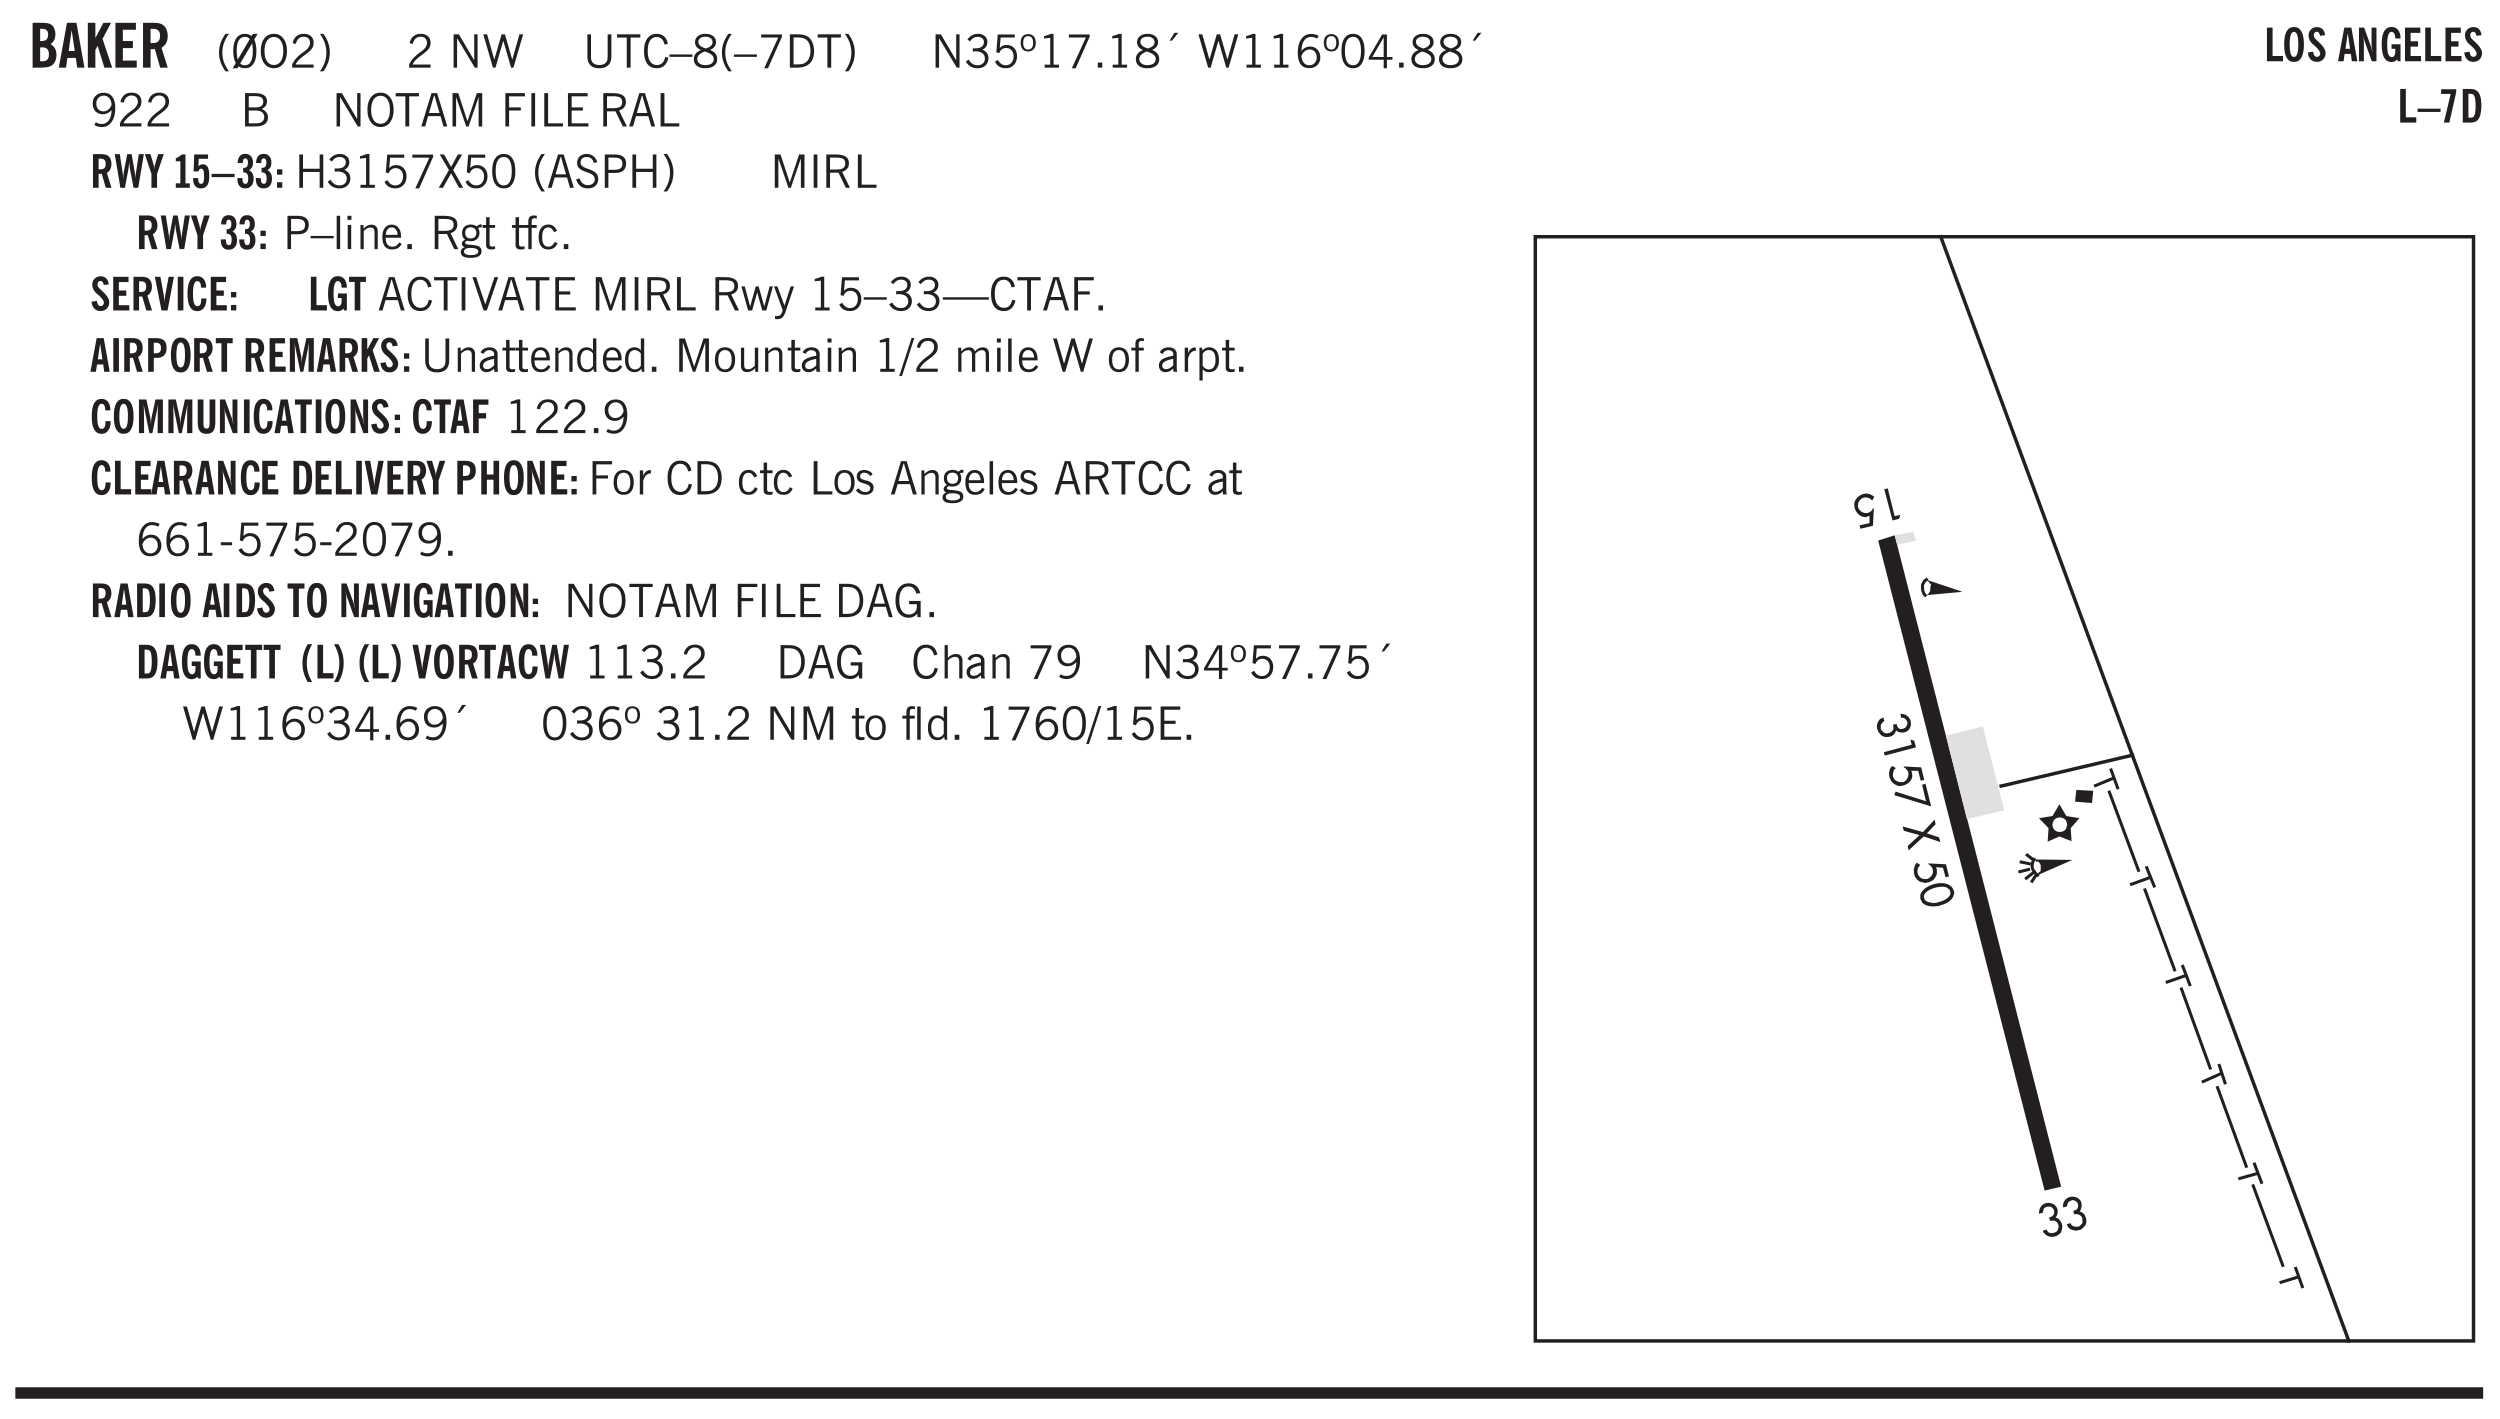 <svg xmlns="http://www.w3.org/2000/svg" xmlns:xlink="http://www.w3.org/1999/xlink" width="326pt" height="185pt" viewBox="0 0 326 185"><defs><symbol overflow="visible" id="aw"><path style="stroke:none" d="M1 0 .125-3.14h.438l.703 2.624L2-3.14h.375l.734 2.625.704-2.625h.421L3.375 0h-.531l-.656-2.36L1.53 0Zm0 0"/></symbol><symbol overflow="visible" id="b"><path style="stroke:none" d="M1.484-3.469h.125c.32 0 .551-.062.688-.187.144-.133.219-.348.219-.64 0-.27-.063-.462-.188-.579-.125-.125-.336-.188-.625-.188H1.484Zm0 2.625c.032 0 .055.008.079.016h.14c.332 0 .567-.067.703-.203.145-.145.219-.38.219-.703 0-.313-.074-.54-.219-.688-.136-.144-.355-.219-.656-.219-.055 0-.137.008-.25.016h-.016ZM.5 0v-5.844h1.094c.426 0 .726.024.906.063.176.043.332.11.469.203.156.117.273.281.36.5.093.219.14.46.14.719 0 .293-.055.543-.156.75-.106.21-.262.386-.47.53.259.169.454.368.579.595.125.23.187.5.187.812 0 .211-.027.406-.078.594a1.685 1.685 0 0 1-.234.5c-.156.21-.371.36-.64.453C2.394-.039 2.003 0 1.483 0Zm0 0"/></symbol><symbol overflow="visible" id="d"><path style="stroke:none" d="M.5 0v-5.844h.984v1.985l1.047-1.985h1L2.421-3.75 3.672 0H2.657l-.875-2.844-.297.531V0Zm0 0"/></symbol><symbol overflow="visible" id="e"><path style="stroke:none" d="M.5 0v-5.844h2.672v.907H1.469v1.468H2.78v.922H1.47v1.625H3.28V0Zm0 0"/></symbol><symbol overflow="visible" id="f"><path style="stroke:none" d="M1.484-3.219c.032 0 .055.008.079.016h.14c.363 0 .625-.07.781-.219.157-.156.235-.406.235-.75 0-.312-.078-.535-.235-.672-.148-.144-.386-.218-.718-.218-.055 0-.137.007-.25.015h-.032ZM3.72 0h-.985l-.703-2.438a2.787 2.787 0 0 1-.203.032h-.343V0H.5v-5.844h1.297c.375 0 .656.028.844.078.187.043.351.121.5.235.175.136.316.328.421.578.102.25.157.527.157.828 0 .355-.07.664-.203.922-.137.25-.34.453-.61.61Zm0 0"/></symbol><symbol overflow="visible" id="g"><path style="stroke:none" d="M1.203.484a5.307 5.307 0 0 1-.64-1.203 3.795 3.795 0 0 1-.204-1.25c0-.426.067-.836.204-1.234.144-.406.359-.805.64-1.203h.453A5.034 5.034 0 0 0 1-3.203 3.67 3.67 0 0 0 .797-1.97c0 .438.066.856.203 1.25.145.399.363.797.656 1.203Zm0 0"/></symbol><symbol overflow="visible" id="h"><path style="stroke:none" d="M2.844-1.25v-.922Zm.625-3.156-.438.75c.094.187.16.406.203.656.051.242.079.516.079.828 0 .367-.032.688-.094.969a1.93 1.93 0 0 1-.297.703 1.319 1.319 0 0 1-.469.438c-.187.093-.402.14-.64.14-.325 0-.602-.082-.829-.25l-.14.25H.219l.406-.687C.406-.973.297-1.492.297-2.172c0-.363.031-.68.094-.953.07-.281.171-.516.296-.703a1.21 1.21 0 0 1 .47-.422c.187-.102.405-.156.655-.156.344 0 .633.101.875.297l.172-.297ZM.75-2.172c0 .45.047.82.14 1.11l1.563-2.672a.824.824 0 0 0-.64-.282c-.344 0-.61.157-.797.47-.18.312-.266.773-.266 1.374Zm2.094 0c0-.195-.012-.375-.031-.531a3.02 3.02 0 0 0-.063-.453L1.203-.546a.85.85 0 0 0 .61.234c.343 0 .597-.157.765-.47.176-.312.266-.773.266-1.39Zm0 0"/></symbol><symbol overflow="visible" id="i"><path style="stroke:none" d="M.766-2.172c0 .574.109 1.024.328 1.344.218.324.52.484.906.484.375 0 .672-.16.89-.484.22-.32.329-.77.329-1.344 0-.57-.11-1.02-.328-1.344C2.67-3.836 2.375-4 2-4c-.387 0-.688.164-.906.484-.219.325-.328.774-.328 1.344Zm-.485 0c0-.676.149-1.219.453-1.625.313-.406.735-.61 1.266-.61.52 0 .93.204 1.234.61.313.399.47.938.47 1.625 0 .688-.157 1.235-.47 1.64-.304.407-.714.61-1.234.61-.523 0-.938-.203-1.25-.61-.313-.405-.469-.952-.469-1.64Zm0 0"/></symbol><symbol overflow="visible" id="j"><path style="stroke:none" d="M.297 0v-.406c.094-.219.219-.426.375-.625.156-.196.348-.395.578-.594.102-.094.27-.223.5-.39a4.37 4.37 0 0 0 .484-.391 1.86 1.86 0 0 0 .297-.406.95.95 0 0 0 .094-.407c0-.25-.074-.445-.219-.594-.148-.144-.351-.218-.61-.218a.928.928 0 0 0-.655.25c-.18.156-.297.386-.36.687L.36-3.188c.082-.394.25-.695.5-.906.25-.207.567-.312.954-.312.394 0 .707.105.937.312.227.211.344.496.344.86 0 .156-.024.296-.063.421-.031.118-.09.231-.172.344-.148.211-.453.485-.921.828a6.86 6.86 0 0 0-.235.172 5.132 5.132 0 0 0-.61.547C.939-.742.82-.57.75-.406h2.344V0Zm0 0"/></symbol><symbol overflow="visible" id="k"><path style="stroke:none" d="M.313.484a4.75 4.75 0 0 0 .64-1.203 3.9 3.9 0 0 0 0-2.484 4.817 4.817 0 0 0-.64-1.203h.453c.289.398.504.797.64 1.203a3.9 3.9 0 0 1 0 2.484A4.75 4.75 0 0 1 .766.484Zm0 0"/></symbol><symbol overflow="visible" id="m"><path style="stroke:none" d="M.297 0v-.406c.094-.219.219-.426.375-.625.156-.196.348-.395.578-.594.102-.094.27-.223.5-.39a4.37 4.37 0 0 0 .484-.391 1.86 1.86 0 0 0 .297-.406.95.95 0 0 0 .094-.407c0-.25-.074-.445-.219-.594-.148-.144-.351-.218-.61-.218a.928.928 0 0 0-.655.25c-.18.156-.297.386-.36.687L.36-3.188c.082-.394.25-.695.5-.906.25-.207.567-.312.954-.312.394 0 .707.105.937.312.227.211.344.496.344.86 0 .156-.024.296-.063.421-.031.118-.09.231-.172.344-.148.211-.453.485-.921.828a6.86 6.86 0 0 0-.235.172 5.132 5.132 0 0 0-.61.547C.939-.742.82-.57.75-.406h2.344V0Zm0 0"/></symbol><symbol overflow="visible" id="o"><path style="stroke:none" d="M.578 0v-4.344h.688l2 3.39v-3.39h.437V0h-.36L1.032-3.844V0Zm0 0"/></symbol><symbol overflow="visible" id="p"><path style="stroke:none" d="M1.39 0 .126-4.344h.5l.922 3.25h.031l.938-3.25h.437l.938 3.25h.03l.923-3.25h.484L4.062 0H3.75L2.734-3.516 1.72 0Zm0 0"/></symbol><symbol overflow="visible" id="q"><path style="stroke:none" d="M.578-4.344h.469v2.797c0 .2.004.352.016.453.019.094.05.184.093.266a.816.816 0 0 0 .375.36c.164.085.364.124.594.124.238 0 .441-.039.61-.125a.856.856 0 0 0 .374-.36.875.875 0 0 0 .079-.28c.019-.102.03-.274.03-.516v-2.719h.485v2.875c0 .5-.137.887-.406 1.157-.274.261-.664.39-1.172.39-.512 0-.898-.129-1.156-.39C.707-.57.579-.958.579-1.47Zm0 0"/></symbol><symbol overflow="visible" id="r"><path style="stroke:none" d="M1.39 0v-3.922H.126v-.422h3.031v.422H1.891V0Zm0 0"/></symbol><symbol overflow="visible" id="s"><path style="stroke:none" d="M3.469-1.297c-.106.461-.29.805-.547 1.031-.25.23-.574.344-.969.344C1.41.078.993-.113.703-.5.422-.895.281-1.453.281-2.172c0-.695.145-1.242.438-1.64.289-.395.687-.594 1.187-.594.407 0 .735.11.985.328.25.219.414.543.5.969L2.953-3c-.062-.32-.183-.566-.36-.734A.882.882 0 0 0 1.954-4c-.387 0-.683.164-.89.484-.2.313-.297.766-.297 1.36 0 .586.101 1.031.312 1.344.207.312.504.468.89.468a.973.973 0 0 0 .704-.265c.187-.188.305-.446.36-.782Zm0 0"/></symbol><symbol overflow="visible" id="t"><path style="stroke:none" d="M0-1.406v-.313h3v.313Zm0 0"/></symbol><symbol overflow="visible" id="u"><path style="stroke:none" d="M1.734-2.11c-.343.126-.593.274-.75.438a.767.767 0 0 0-.234.563c0 .23.094.418.281.562.196.149.446.219.75.219.344 0 .614-.067.813-.203a.686.686 0 0 0 .297-.578.707.707 0 0 0-.266-.563c-.168-.144-.465-.289-.89-.437Zm.125-.39c.32-.102.547-.219.672-.344a.653.653 0 0 0 .203-.5.588.588 0 0 0-.265-.5c-.168-.125-.39-.187-.672-.187-.274 0-.492.062-.656.187a.58.58 0 0 0-.25.485c0 .187.078.355.234.5.156.136.398.257.734.359Zm-.609.203c-.262-.101-.46-.238-.594-.406a.963.963 0 0 1-.203-.61c0-.32.117-.582.36-.78.25-.208.578-.313.984-.313.426 0 .766.101 1.016.297.25.187.374.449.374.78a.94.94 0 0 1-.203.61c-.125.168-.32.305-.578.406.32.126.555.29.703.485.157.2.235.445.235.734 0 .367-.14.653-.422.86-.274.21-.649.312-1.125.312-.469 0-.84-.101-1.11-.312-.261-.22-.39-.516-.39-.891 0-.258.078-.488.234-.688.164-.207.406-.367.719-.484Zm0 0"/></symbol><symbol overflow="visible" id="v"><path style="stroke:none" d="M1.203.484a5.307 5.307 0 0 1-.64-1.203 3.795 3.795 0 0 1-.204-1.25c0-.426.067-.836.204-1.234.144-.406.359-.805.64-1.203h.453A5.034 5.034 0 0 0 1-3.203 3.67 3.67 0 0 0 .797-1.97c0 .438.066.856.203 1.25.145.399.363.797.656 1.203Zm0 0"/></symbol><symbol overflow="visible" id="w"><path style="stroke:none" d="m.828.078 1.828-4H.437v-.406h2.72v.281L1.327.078Zm0 0"/></symbol><symbol overflow="visible" id="x"><path style="stroke:none" d="M1.5-3.938h-.438v3.516h.375c.333 0 .594-.02.782-.062.187-.051.347-.133.484-.25.176-.133.313-.32.406-.563.102-.25.157-.539.157-.875 0-.344-.047-.64-.141-.89a1.332 1.332 0 0 0-.422-.594 1.294 1.294 0 0 0-.469-.219 3.423 3.423 0 0 0-.734-.063ZM.578 0v-4.344H1.61c.332 0 .602.032.813.094.207.055.394.137.562.25.239.188.422.438.547.75.133.313.203.672.203 1.078 0 .719-.187 1.262-.562 1.625C2.797-.18 2.238 0 1.5 0Zm0 0"/></symbol><symbol overflow="visible" id="y"><path style="stroke:none" d="M.313.484a4.75 4.75 0 0 0 .64-1.203 3.9 3.9 0 0 0 0-2.484 4.817 4.817 0 0 0-.64-1.203h.453c.289.398.504.797.64 1.203a3.9 3.9 0 0 1 0 2.484A4.75 4.75 0 0 1 .766.484Zm0 0"/></symbol><symbol overflow="visible" id="z"><path style="stroke:none" d="m.203-.797.375-.25c.133.242.297.422.485.547.195.125.414.188.656.188.3 0 .535-.079.703-.235.176-.156.265-.367.265-.64 0-.301-.109-.532-.328-.688-.21-.164-.515-.25-.921-.25-.063 0-.122.008-.172.016h-.157v-.407h.313c.375 0 .656-.066.844-.203.195-.144.296-.351.296-.625a.59.59 0 0 0-.218-.484c-.149-.125-.34-.188-.578-.188-.211 0-.399.047-.563.141a1.555 1.555 0 0 0-.453.453l-.344-.25c.188-.25.39-.43.61-.547.226-.125.484-.187.765-.187.375 0 .672.101.89.297a.927.927 0 0 1 .345.75c0 .242-.059.449-.172.625a1.023 1.023 0 0 1-.485.39c.258.106.457.25.594.438.133.187.203.414.203.672 0 .398-.133.714-.39.953-.25.242-.594.36-1.032.36-.336 0-.632-.075-.89-.22a1.646 1.646 0 0 1-.64-.656Zm0 0"/></symbol><symbol overflow="visible" id="A"><path style="stroke:none" d="M.406-.781.796-1c.126.23.27.402.438.516a.94.94 0 0 0 .563.171c.312 0 .562-.101.75-.312.187-.219.281-.508.281-.875 0-.32-.09-.578-.265-.766a.914.914 0 0 0-.704-.296c-.21 0-.39.058-.546.171a.978.978 0 0 0-.344.5L.579-2l.187-2.328h2.218v.406H1.141l-.11 1.36a1.28 1.28 0 0 1 .39-.297c.145-.063.317-.094.516-.094.395 0 .72.137.97.406.25.274.374.625.374 1.063 0 .46-.136.836-.406 1.125-.273.293-.625.437-1.063.437-.335 0-.62-.074-.859-.219a1.48 1.48 0 0 1-.547-.64Zm0 0"/></symbol><symbol overflow="visible" id="B"><path style="stroke:none" d="M.484-3.234c0 .28.055.5.172.656.114.148.274.219.485.219.195 0 .351-.07.468-.22.114-.155.172-.374.172-.655 0-.29-.058-.508-.172-.657-.105-.144-.261-.218-.468-.218-.22 0-.387.074-.5.218-.106.149-.157.368-.157.657Zm-.328 0c0-.364.082-.645.25-.844.176-.195.422-.297.735-.297.3 0 .539.102.718.297.176.2.266.48.266.844 0 .355-.09.632-.266.828-.18.199-.418.297-.718.297-.313 0-.559-.098-.735-.297-.168-.196-.25-.473-.25-.828Zm0 0"/></symbol><symbol overflow="visible" id="C"><path style="stroke:none" d="M2.047-4.406v4.015h.703V0H.875v-.39h.734v-3.5l-.796.093v-.312c.164-.04.32-.086.468-.141.157-.05.29-.102.407-.156Zm0 0"/></symbol><symbol overflow="visible" id="D"><path style="stroke:none" d="M.61 0v-.656h.593V0Zm0 0"/></symbol><symbol overflow="visible" id="E"><path style="stroke:none" d="m1.094-3.516.625-1.03h.515l-.828 1.03Zm0 0"/></symbol><symbol overflow="visible" id="F"><path style="stroke:none" d="M.828-1.531c.02.375.125.672.313.89.187.22.43.329.734.329a.89.89 0 0 0 .672-.282 1.02 1.02 0 0 0 .281-.734c0-.313-.086-.563-.25-.75-.168-.188-.39-.281-.672-.281a.999.999 0 0 0-.625.218c-.18.137-.328.34-.453.61Zm.016-.657c.156-.187.328-.328.515-.421.188-.094.383-.141.594-.141.406 0 .727.137.969.406.25.262.375.606.375 1.031 0 .407-.137.743-.406 1-.262.25-.606.376-1.032.376-.492 0-.867-.165-1.125-.5C.484-.781.36-1.285.36-1.954c0-.75.157-1.344.47-1.781.312-.438.734-.657 1.265-.657.176 0 .344.024.5.063.164.031.328.094.484.187l-.203.36a1.104 1.104 0 0 0-.36-.156A1.408 1.408 0 0 0 2.095-4c-.387 0-.696.168-.922.5-.219.324-.328.762-.328 1.313Zm0 0"/></symbol><symbol overflow="visible" id="G"><path style="stroke:none" d="M.75-2.172c0 .617.086 1.078.266 1.39a.858.858 0 0 0 .796.47c.344 0 .598-.157.766-.47.176-.312.266-.773.266-1.39 0-.601-.09-1.062-.266-1.375-.168-.312-.422-.469-.765-.469-.344 0-.61.157-.797.47-.18.312-.266.773-.266 1.374Zm-.453 0c0-.726.129-1.281.39-1.656.258-.383.633-.578 1.125-.578.489 0 .86.195 1.11.578.258.375.39.93.39 1.656 0 .73-.132 1.29-.39 1.672-.25.387-.621.578-1.11.578C1.32.078.946-.113.688-.5c-.261-.383-.39-.941-.39-1.672Zm0 0"/></symbol><symbol overflow="visible" id="H"><path style="stroke:none" d="M2.625-4.328v2.937h.719v.36h-.719v1.11h-.422v-1.11H.25v-.297l1.75-3Zm-.422 2.937v-2.546L.72-1.392Zm0 0"/></symbol><symbol overflow="visible" id="I"><path style="stroke:none" d="M2.797-2.797c-.012-.375-.11-.672-.297-.89a.923.923 0 0 0-.734-.329c-.274 0-.5.102-.688.297-.18.188-.266.43-.266.719 0 .313.083.563.25.75.165.188.391.281.672.281.227 0 .43-.066.61-.203.187-.144.336-.351.453-.625Zm0 .656c-.156.18-.328.313-.516.407-.187.093-.39.14-.61.14-.398 0-.718-.125-.968-.375-.242-.258-.36-.61-.36-1.047 0-.406.13-.734.391-.984.27-.258.614-.39 1.032-.39.5 0 .875.171 1.125.515.257.336.39.836.39 1.5 0 .75-.164 1.352-.484 1.797-.313.437-.735.656-1.266.656C1.332.078 1.148.051.984 0a1.29 1.29 0 0 1-.421-.188L.75-.561c.113.085.234.148.36.187.132.031.273.047.421.047.383 0 .692-.16.922-.484.227-.333.344-.774.344-1.329Zm0 0"/></symbol><symbol overflow="visible" id="J"><path style="stroke:none" d="M1.953-2.078h-.89v1.672h.89c.383 0 .664-.067.844-.203.187-.133.281-.344.281-.625a.741.741 0 0 0-.297-.625c-.187-.145-.465-.22-.828-.22Zm-.11-1.875h-.78v1.469h.921c.313 0 .551-.063.72-.188.163-.133.25-.328.25-.578 0-.238-.09-.414-.267-.531-.18-.114-.46-.172-.843-.172ZM.579 0v-4.344h1.188c.582 0 1.004.09 1.265.266.27.168.406.445.406.828 0 .23-.062.43-.187.594-.117.156-.29.281-.516.375.27.105.473.25.61.437.144.188.219.414.219.672 0 .387-.141.68-.422.875-.274.2-.684.297-1.235.297Zm0 0"/></symbol><symbol overflow="visible" id="K"><path style="stroke:none" d="M.766-2.172c0 .574.109 1.024.328 1.344.218.324.52.484.906.484.375 0 .672-.16.89-.484.22-.32.329-.77.329-1.344 0-.57-.11-1.02-.328-1.344C2.67-3.836 2.375-4 2-4c-.387 0-.688.164-.906.484-.219.325-.328.774-.328 1.344Zm-.485 0c0-.676.149-1.219.453-1.625.313-.406.735-.61 1.266-.61.52 0 .93.204 1.234.61.313.399.47.938.47 1.625 0 .688-.157 1.235-.47 1.64-.304.407-.714.61-1.234.61-.523 0-.938-.203-1.25-.61-.313-.405-.469-.952-.469-1.64Zm0 0"/></symbol><symbol overflow="visible" id="L"><path style="stroke:none" d="M1.11-1.75h1.374l-.656-2.266h-.062ZM.11 0l1.327-4.344h.735L3.5 0H3l-.39-1.344H1L.61 0Zm0 0"/></symbol><symbol overflow="visible" id="M"><path style="stroke:none" d="M.578 0v-4.344h.75L2.531-.672 3.75-4.344h.703V0h-.469v-3.828L2.672 0h-.313L1.047-3.828V0Zm0 0"/></symbol><symbol overflow="visible" id="N"><path style="stroke:none" d="M.578 0v-4.344h2.547v.422H1.062v1.438h1.532v.406H1.063V0Zm0 0"/></symbol><symbol overflow="visible" id="O"><path style="stroke:none" d="M.61 0v-4.344h.484V0Zm0 0"/></symbol><symbol overflow="visible" id="P"><path style="stroke:none" d="M.61 0v-4.344h.5v3.938h1.937V0Zm0 0"/></symbol><symbol overflow="visible" id="Q"><path style="stroke:none" d="M.578 0v-4.344h2.563v.422H1.062v1.438h1.47v.406h-1.47v1.672H3.25V0Zm0 0"/></symbol><symbol overflow="visible" id="R"><path style="stroke:none" d="M1.797-3.938h-.734v1.563h.718c.446 0 .77-.055.969-.172.195-.125.297-.328.297-.61 0-.288-.09-.491-.266-.609-.18-.113-.508-.171-.984-.171ZM.578 0v-4.344h1.219c.601 0 1.039.094 1.312.282.282.18.422.468.422.875 0 .28-.078.515-.234.703-.149.18-.367.312-.656.406L3.656 0h-.531l-.953-1.969h-1.11V0Zm0 0"/></symbol><symbol overflow="visible" id="ab"><path style="stroke:none" d="M.578 0v-4.344h.485v1.86h2.171v-1.86h.47V0h-.47v-2.063H1.063V0Zm0 0"/></symbol><symbol overflow="visible" id="ac"><path style="stroke:none" d="m.047 0 1.328-2.313-1.203-2.03h.562l.922 1.624.875-1.625h.563L1.922-2.312 3.234 0h-.546L1.655-1.89.594 0Zm0 0"/></symbol><symbol overflow="visible" id="ad"><path style="stroke:none" d="m.203-1.094.453-.14c.082.273.219.492.406.656a.994.994 0 0 0 .657.234c.27 0 .488-.066.656-.203a.67.67 0 0 0 .25-.547.72.72 0 0 0-.078-.343.84.84 0 0 0-.219-.266c-.137-.094-.383-.203-.734-.328a7.453 7.453 0 0 1-.266-.094c-.367-.145-.625-.3-.781-.469a.98.98 0 0 1-.219-.656c0-.352.113-.633.344-.844.226-.207.535-.312.922-.312.332 0 .613.093.843.281.239.18.41.438.516.781l-.437.125a1.08 1.08 0 0 0-.344-.594.976.976 0 0 0-.625-.203c-.23 0-.418.07-.563.204-.136.124-.203.296-.203.515 0 .106.02.2.063.281.05.086.125.168.219.25.101.075.328.172.671.297.114.043.204.074.266.094.406.156.688.328.844.516.156.187.234.433.234.734 0 .355-.125.648-.375.875-.242.219-.562.328-.969.328-.386 0-.71-.098-.968-.297-.25-.195-.438-.488-.563-.875Zm0 0"/></symbol><symbol overflow="visible" id="ae"><path style="stroke:none" d="M1.047-2.344h.734c.395 0 .676-.062.844-.187.164-.125.25-.332.25-.625 0-.281-.09-.477-.266-.594-.168-.125-.453-.188-.859-.188h-.703ZM.578 0v-4.344h1.266c.52 0 .898.102 1.14.297.25.188.375.484.375.89 0 .387-.12.688-.359.907-.242.21-.578.313-1.016.313h-.937V0Zm0 0"/></symbol><symbol overflow="visible" id="af"><path style="stroke:none" d="M.516 0v-4.344h.453V0Zm0 0"/></symbol><symbol overflow="visible" id="ag"><path style="stroke:none" d="M.484-3.813v-.53H1v.53ZM.516 0v-3.14h.453V0Zm0 0"/></symbol><symbol overflow="visible" id="ah"><path style="stroke:none" d="M.5 0v-3.14h.39v.484c.176-.188.348-.32.516-.406.164-.083.344-.126.532-.126.257 0 .457.079.593.235.145.148.219.355.219.625V0h-.422v-2.156c0-.239-.043-.406-.125-.5-.074-.102-.203-.156-.39-.156a.911.911 0 0 0-.454.124 1.548 1.548 0 0 0-.437.344V0Zm0 0"/></symbol><symbol overflow="visible" id="ai"><path style="stroke:none" d="M.688-1.86h1.53c-.011-.288-.085-.523-.218-.702a.661.661 0 0 0-.547-.266c-.23 0-.414.09-.547.265-.136.168-.21.403-.219.704Zm1.734.985.328.188c-.125.25-.293.437-.5.562-.21.117-.465.172-.766.172-.406 0-.718-.133-.937-.406C.336-.641.234-1.047.234-1.58c0-.5.102-.89.313-1.171.219-.29.52-.438.906-.438.383 0 .68.141.89.422.22.274.329.657.329 1.157v.125h-2v.109c0 .324.078.586.234.781a.77.77 0 0 0 .625.281.945.945 0 0 0 .516-.14c.156-.102.281-.242.375-.422Zm0 0"/></symbol><symbol overflow="visible" id="aj"><path style="stroke:none" d="M.563.313c0 .156.07.269.218.343.145.082.36.125.64.125.333 0 .583-.043.75-.125.165-.074.25-.187.25-.344 0-.156-.085-.273-.25-.343-.167-.082-.417-.125-.75-.125-.28 0-.495.043-.64.125C.633.05.562.164.562.313Zm.156-2.454c0 .243.062.43.187.563.125.125.305.187.547.187.219 0 .39-.062.516-.187.133-.125.203-.3.203-.531 0-.227-.07-.407-.203-.532a.756.756 0 0 0-.547-.203c-.219 0-.39.063-.516.188-.125.125-.187.297-.187.515ZM.656-.25a.587.587 0 0 1-.281-.172.504.504 0 0 1-.094-.312c0-.094.031-.176.094-.25.063-.082.172-.172.328-.266a.831.831 0 0 1-.297-.344 1.254 1.254 0 0 1-.094-.5c0-.344.098-.613.297-.812.207-.196.493-.297.86-.297.144 0 .273.023.39.062.125.043.239.102.344.172.113-.094.211-.16.297-.203a.732.732 0 0 1 .281-.062h.078v.406h-.093a.849.849 0 0 0-.25.031c-.055.012-.09.031-.11.063.051.086.094.18.125.28.031.095.047.204.047.329 0 .336-.105.602-.312.797-.2.2-.477.297-.829.297-.074 0-.152-.004-.234-.016a1.382 1.382 0 0 1-.234-.047.545.545 0 0 0-.203.125.209.209 0 0 0-.063.156c0 .137.195.215.594.235.133.012.238.023.312.031.477.043.801.125.97.25.175.125.265.32.265.594 0 .27-.121.476-.36.625-.242.144-.593.219-1.062.219-.43 0-.75-.063-.969-.188C.243.828.141.633.141.375.14.227.176.102.25 0c.082-.094.219-.176.406-.25Zm0 0"/></symbol><symbol overflow="visible" id="ak"><path style="stroke:none" d="M1.734-.375v.36a1.42 1.42 0 0 1-.218.046 2.314 2.314 0 0 1-.25.016c-.23 0-.407-.047-.532-.14C.617-.196.563-.353.563-.564v-2.203h-.47v-.375h.47v-1.015h.453v1.015h.718v.375h-.718V-.75c0 .18.023.293.078.344.062.054.172.078.328.078.082 0 .18-.016.297-.047Zm0 0"/></symbol><symbol overflow="visible" id="al"><path style="stroke:none" d="M.547 0v-2.766H.016v-.375h.53v-.437c0-.281.056-.485.173-.61.125-.132.312-.203.562-.203.051 0 .11.008.172.016.063 0 .129.012.203.031v.36c-.054-.008-.11-.02-.172-.032-.054-.007-.101-.015-.14-.015-.125 0-.219.039-.282.11-.054.062-.078.163-.078.296v.484h.657v.375H.984V0Zm0 0"/></symbol><symbol overflow="visible" id="am"><path style="stroke:none" d="M2.672-.75c-.125.273-.29.477-.485.61-.199.124-.433.187-.703.187-.406 0-.718-.133-.937-.406C.328-.641.219-1.047.219-1.58c0-.507.11-.905.328-1.187.226-.289.539-.437.937-.437.27 0 .5.078.688.234.195.149.344.352.437.61l-.421.14a.946.946 0 0 0-.282-.437.638.638 0 0 0-.437-.172c-.262 0-.461.11-.594.328-.137.219-.203.527-.203.922 0 .418.066.734.203.953.133.21.344.313.625.313.164 0 .316-.051.453-.157a1.24 1.24 0 0 0 .36-.484Zm0 0"/></symbol><symbol overflow="visible" id="av"><path style="stroke:none" d="M1.547 0 .094-4.344h.484L1.75-.828h.031L2.97-4.344h.484L1.97 0Zm0 0"/></symbol><symbol overflow="visible" id="c"><path style="stroke:none" d="M1.36-2.172h.796L1.75-4.89ZM.077 0l1.063-5.844h1.234L3.422 0h-.953l-.172-1.266H1.203L1.016 0Zm0 0"/></symbol><symbol overflow="visible" id="ax"><path style="stroke:none" d="M1.188-.047.063-3.14H.5l.922 2.516.812-2.516h.438L1.609.047c-.148.437-.304.726-.468.875-.168.144-.391.219-.672.219-.055 0-.106-.008-.156-.016a.644.644 0 0 1-.126-.016V.703C.228.711.27.72.314.72c.039.008.082.015.124.015.208 0 .368-.058.485-.171.113-.118.203-.32.265-.61Zm0 0"/></symbol><symbol overflow="visible" id="ay"><path style="stroke:none" d="M0-1.406v-.313h6v.313Zm0 0"/></symbol><symbol overflow="visible" id="aE"><path style="stroke:none" d="M2.125-.828v-.86c-.523.106-.89.227-1.11.36-.218.137-.327.308-.327.516 0 .148.039.261.125.343.093.086.222.125.39.125a.994.994 0 0 0 .422-.11c.156-.081.32-.206.5-.374Zm-.016.406a1.71 1.71 0 0 1-.468.36 1.36 1.36 0 0 1-.532.109.874.874 0 0 1-.625-.234.874.874 0 0 1-.234-.625.93.93 0 0 1 .422-.797c.289-.196.773-.36 1.453-.485v-.234a.436.436 0 0 0-.172-.344.698.698 0 0 0-.453-.14.85.85 0 0 0-.453.124.976.976 0 0 0-.313.36L.36-2.531c.114-.219.266-.38.454-.485.195-.113.437-.171.718-.171.332 0 .586.085.766.25.187.156.281.382.281.671v1.75c0 .086.004.168.016.25.008.075.023.149.047.22V0h-.485Zm0 0"/></symbol><symbol overflow="visible" id="aF"><path style="stroke:none" d="M2.297-2.36a1.066 1.066 0 0 0-.36-.343.87.87 0 0 0-.453-.125c-.25 0-.449.11-.593.328-.149.21-.22.508-.22.89 0 .43.071.75.22.97.144.218.359.328.64.328a.81.81 0 0 0 .422-.11 1.05 1.05 0 0 0 .344-.36Zm.437-1.984v3.969c.008.137.024.262.047.375h-.344l-.093-.39a1.106 1.106 0 0 1-.39.343 1.152 1.152 0 0 1-.485.094c-.399 0-.703-.14-.922-.422-.211-.29-.313-.691-.313-1.203 0-.52.11-.914.329-1.188.218-.28.523-.421.921-.421.188 0 .348.039.485.109a.796.796 0 0 1 .328.297v-1.563Zm0 0"/></symbol><symbol overflow="visible" id="aG"><path style="stroke:none" d="M.64-1.578c0 .418.07.734.22.953.156.21.374.313.656.313.27 0 .476-.102.625-.313.156-.219.234-.531.234-.938 0-.414-.074-.726-.219-.937a.724.724 0 0 0-.64-.328.76.76 0 0 0-.657.328c-.148.21-.218.516-.218.922Zm-.437 0c0-.508.113-.906.344-1.188.226-.28.55-.421.969-.421.414 0 .738.14.968.421.227.282.344.68.344 1.188 0 .523-.117.922-.344 1.203-.23.281-.554.422-.968.422-.418 0-.743-.14-.97-.422-.23-.281-.343-.68-.343-1.203Zm0 0"/></symbol><symbol overflow="visible" id="aH"><path style="stroke:none" d="M2.719-3.14V0h-.39v-.469c-.18.18-.352.309-.517.39a1.193 1.193 0 0 1-.53.126c-.262 0-.466-.07-.61-.219C.535-.328.469-.539.469-.812v-2.329H.89v2.157c0 .242.035.414.109.515.082.094.21.14.39.14a.993.993 0 0 0 .454-.108 1.95 1.95 0 0 0 .437-.36V-3.14Zm0 0"/></symbol><symbol overflow="visible" id="aI"><path style="stroke:none" d="M1.719-4.406.109.562H-.25l1.61-4.968Zm0 0"/></symbol><symbol overflow="visible" id="aJ"><path style="stroke:none" d="M.484 0v-3.14h.391v.484c.176-.188.344-.32.5-.406.164-.083.344-.126.531-.126.196 0 .36.047.485.141.125.086.21.215.265.39.176-.187.348-.32.516-.405.164-.083.344-.126.531-.126.258 0 .457.079.594.235.133.148.203.355.203.625V0h-.422v-2.188c0-.218-.043-.374-.125-.468-.074-.102-.2-.156-.375-.156a.911.911 0 0 0-.453.124 1.683 1.683 0 0 0-.422.344V0h-.422v-2.172c0-.226-.043-.39-.125-.484-.074-.102-.199-.156-.375-.156a.993.993 0 0 0-.437.109 1.868 1.868 0 0 0-.438.36V0Zm0 0"/></symbol><symbol overflow="visible" id="aK"><path style="stroke:none" d="M.5 0v-3.14h.438v.718c.101-.258.226-.445.375-.562a.781.781 0 0 1 .53-.188h.095l.015.438h-.062a.8.8 0 0 0-.579.25c-.156.168-.28.414-.375.734V0Zm0 0"/></symbol><symbol overflow="visible" id="aL"><path style="stroke:none" d="M.922-.781c.125.168.25.289.375.36.133.073.289.108.469.108.257 0 .46-.101.609-.312.145-.219.219-.523.219-.922 0-.426-.074-.742-.219-.953-.148-.219-.367-.328-.656-.328a.85.85 0 0 0-.453.125c-.137.086-.25.2-.344.344ZM.5 1.14v-4.282h.328l.078.391a.975.975 0 0 1 .375-.328.96.96 0 0 1 .453-.11c.414 0 .739.141.97.422.226.282.343.688.343 1.22 0 .51-.117.905-.344 1.187-.219.273-.543.406-.969.406-.18 0-.336-.031-.468-.094a.973.973 0 0 1-.344-.297v1.485Zm0 0"/></symbol><symbol overflow="visible" id="aR"><path style="stroke:none" d="m.11-.547.359-.265c.113.167.242.292.39.375.157.085.32.124.5.124a.698.698 0 0 0 .454-.14.479.479 0 0 0 .171-.39c0-.239-.242-.427-.718-.563-.106-.032-.188-.055-.25-.078-.262-.07-.461-.176-.594-.313a.782.782 0 0 1-.188-.531c0-.258.082-.469.25-.625.176-.156.407-.235.688-.235.238 0 .445.043.625.126.187.085.351.214.5.39l-.281.297a1.223 1.223 0 0 0-.375-.344.943.943 0 0 0-.438-.11.572.572 0 0 0-.39.126.426.426 0 0 0-.141.328c0 .063.008.125.031.188.031.054.07.101.125.14.094.063.27.133.531.203.133.032.235.059.297.078.27.094.461.211.578.344a.754.754 0 0 1 .188.531c0 .293-.106.524-.313.688-.199.168-.468.25-.812.25-.242 0-.465-.05-.672-.156a1.335 1.335 0 0 1-.516-.438Zm0 0"/></symbol><symbol overflow="visible" id="aS"><path style="stroke:none" d="M.25-1.375v-.39h1.469v.39Zm0 0"/></symbol><symbol overflow="visible" id="aT"><path style="stroke:none" d="m3.125 0-.016-.469a1.37 1.37 0 0 1-.484.406 1.45 1.45 0 0 1-.656.141c-.524 0-.938-.195-1.25-.594C.414-.922.266-1.46.266-2.14c0-.718.148-1.273.453-1.671.3-.395.722-.594 1.265-.594.383 0 .704.105.954.312.25.211.437.528.562.953l-.5.094c-.086-.312-.215-.547-.39-.703A.884.884 0 0 0 1.968-4c-.387 0-.684.156-.89.469-.212.312-.313.761-.313 1.344 0 .585.109 1.039.328 1.359.218.324.52.484.906.484.32 0 .578-.094.766-.281.187-.188.28-.441.28-.766v-.296h-1v-.422h1.5V0Zm0 0"/></symbol><symbol overflow="visible" id="aW"><path style="stroke:none" d="M.5 0v-4.344h.422v1.672c.176-.187.348-.316.515-.39a1.21 1.21 0 0 1 .547-.126c.27 0 .477.079.625.235.145.148.22.355.22.625V0h-.423v-2.156c0-.239-.043-.406-.125-.5-.086-.102-.219-.156-.406-.156-.168 0-.328.042-.484.124a1.708 1.708 0 0 0-.47.344V0Zm0 0"/></symbol><symbol overflow="visible" id="S"><path style="stroke:none" d="M1.11-2.422c.019.012.038.016.062.016h.11c.269 0 .46-.051.577-.156.114-.114.172-.301.172-.563 0-.238-.058-.41-.172-.516-.105-.101-.28-.156-.53-.156-.044 0-.11.008-.204.016h-.016ZM2.796 0h-.75l-.531-1.828a.535.535 0 0 1-.141.016h-.266V0H.375v-4.39h.969c.281 0 .488.023.625.062.144.031.273.09.39.172.133.105.239.25.313.437.07.188.11.399.11.625 0 .262-.055.492-.157.688-.094.199-.242.355-.438.469Zm0 0"/></symbol><symbol overflow="visible" id="T"><path style="stroke:none" d="M.828 0 .094-4.39H.75l.375 2.421c.008.074.02.184.031.328.008.137.02.32.032.547.007-.226.019-.414.03-.562.02-.157.036-.27.048-.344l.453-2.39h.578l.422 2.468c.02.125.035.258.047.39.02.137.03.282.03.438 0-.144.005-.289.017-.437.007-.145.023-.285.046-.422l.375-2.438h.657L3.156 0h-.61l-.468-2.469a19.254 19.254 0 0 1-.062-.469 3.15 3.15 0 0 1-.032-.468c-.023.25-.043.449-.062.594-.012.148-.024.25-.031.312L1.42 0Zm0 0"/></symbol><symbol overflow="visible" id="U"><path style="stroke:none" d="M.797 0v-1.813l-.86-2.578h.735l.406 1.375c.02.063.035.149.047.25.02.106.035.227.047.36a5.12 5.12 0 0 1 .031-.375c.02-.102.04-.188.063-.25l.406-1.36h.734l-.875 2.579V0Zm0 0"/></symbol><symbol overflow="visible" id="W"><path style="stroke:none" d="M1.64-.578h.563V0H.375v-.578h.594v-2.875H.375v-.406a1.38 1.38 0 0 0 .39-.188c.126-.082.255-.18.391-.297h.485Zm0 0"/></symbol><symbol overflow="visible" id="X"><path style="stroke:none" d="M.234-1.266h.657v.047c0 .23.03.407.093.532.07.117.172.171.297.171.133 0 .227-.066.282-.203.062-.133.093-.394.093-.781 0-.395-.031-.656-.093-.781-.055-.133-.149-.203-.282-.203a.296.296 0 0 0-.218.093.592.592 0 0 0-.141.266H.297l.078-2.219h1.813l-.016.563H.969l-.047.969c.101-.083.203-.145.297-.188a.732.732 0 0 1 .281-.063c.29 0 .504.126.64.376.133.242.204.62.204 1.14 0 .563-.09.977-.266 1.234-.168.262-.445.391-.828.391-.336 0-.59-.11-.766-.328-.168-.219-.25-.535-.25-.953Zm0 0"/></symbol><symbol overflow="visible" id="Y"><path style="stroke:none" d="M0-1.39v-.423h3v.422Zm0 0"/></symbol><symbol overflow="visible" id="Z"><path style="stroke:none" d="M.25-1.266h.656v.047c0 .23.031.407.094.532.07.117.172.171.297.171s.21-.05.266-.156c.062-.113.093-.289.093-.531 0-.29-.047-.492-.14-.61-.094-.125-.25-.187-.47-.187H1v-.594h.016c.218 0 .375-.05.468-.156.094-.113.141-.29.141-.531 0-.176-.031-.313-.094-.406a.269.269 0 0 0-.25-.141c-.117 0-.199.047-.25.14-.054.094-.078.247-.078.454v.015H.281c.008-.383.098-.68.266-.89.164-.207.41-.313.734-.313.313 0 .555.106.735.313.175.199.265.48.265.843 0 .23-.043.422-.125.579-.086.156-.215.289-.39.39.207.106.359.25.453.438.094.18.14.414.14.703 0 .375-.101.68-.296.906-.188.219-.454.328-.797.328C.93.078.676-.032.5-.25.332-.469.25-.785.25-1.203Zm0 0"/></symbol><symbol overflow="visible" id="aa"><path style="stroke:none" d="M.375-1.703v-.703h.688v.703ZM.375 0v-.719h.688V0Zm0 0"/></symbol><symbol overflow="visible" id="an"><path style="stroke:none" d="m.188-1.14.687-.11c.04.23.098.402.172.516a.393.393 0 0 0 .328.156c.125 0 .223-.04.297-.125a.427.427 0 0 0 .125-.313c0-.238-.262-.593-.781-1.062-.086-.07-.149-.125-.188-.156a1.597 1.597 0 0 1-.406-.532 1.392 1.392 0 0 1-.14-.609c0-.313.1-.566.312-.766.207-.207.469-.312.781-.312.3 0 .54.09.719.266.187.18.3.437.344.78l-.657.095a.848.848 0 0 0-.156-.391.302.302 0 0 0-.266-.14.353.353 0 0 0-.28.124c-.075.074-.11.18-.11.313 0 .117.031.23.094.344.07.105.218.257.437.453l.14.14c.57.524.86.992.86 1.406 0 .336-.11.61-.328.829-.211.21-.477.312-.797.312-.336 0-.605-.101-.813-.312-.21-.22-.335-.52-.375-.907Zm0 0"/></symbol><symbol overflow="visible" id="ao"><path style="stroke:none" d="M.375 0v-4.39h2v.687H1.109v1.094h.97v.703h-.97v1.218h1.36V0Zm0 0"/></symbol><symbol overflow="visible" id="ap"><path style="stroke:none" d="m.906 0-.86-4.39h.72l.437 2.374c.02.125.04.282.063.47.02.187.03.39.03.609a5.83 5.83 0 0 1 .048-.594c.02-.176.039-.336.062-.485l.438-2.375h.687L1.703 0Zm0 0"/></symbol><symbol overflow="visible" id="aq"><path style="stroke:none" d="M.39 0v-4.39h.735V0Zm0 0"/></symbol><symbol overflow="visible" id="ar"><path style="stroke:none" d="M1.984-2.969c0-.281-.043-.492-.125-.64-.086-.145-.203-.22-.359-.22-.188 0-.328.138-.422.407-.094.262-.14.672-.14 1.235 0 .562.046.98.14 1.25.094.261.238.39.438.39.164 0 .289-.078.375-.234.082-.156.125-.395.125-.719v-.063h.671v.063c0 .492-.109.883-.328 1.172-.21.281-.496.422-.859.422-.43 0-.75-.192-.969-.578C.321-.867.22-1.438.22-2.188S.32-3.503.53-3.89c.219-.382.54-.578.969-.578.363 0 .645.133.844.39.207.263.312.634.312 1.11Zm0 0"/></symbol><symbol overflow="visible" id="as"><path style="stroke:none" d="M.375 0v-4.39h.734v3.702h1.36V0Zm0 0"/></symbol><symbol overflow="visible" id="at"><path style="stroke:none" d="m2.328 0-.094-.234A.926.926 0 0 1 1.922 0 .885.885 0 0 1 1.5.094c-.43 0-.75-.192-.969-.578C.321-.867.22-1.438.22-2.188S.32-3.503.53-3.89c.219-.382.54-.578.969-.578.363 0 .648.133.86.39.206.263.312.622.312 1.079v.031h-.688c0-.281-.043-.492-.125-.64-.086-.145-.203-.22-.359-.22-.188 0-.328.138-.422.407-.094.262-.14.672-.14 1.235 0 .574.046.992.14 1.25.102.261.258.39.469.39a.348.348 0 0 0 .312-.172c.082-.113.125-.273.125-.484v-.422H1.5v-.594h1.172V0Zm0 0"/></symbol><symbol overflow="visible" id="au"><path style="stroke:none" d="M.813 0v-3.719H.078v-.672h2.203v.672h-.734V0Zm0 0"/></symbol><symbol overflow="visible" id="az"><path style="stroke:none" d="M1.016-1.625h.593l-.296-2.047ZM.046 0 .86-4.39h.922L2.563 0h-.72L1.72-.953H.906L.766 0Zm0 0"/></symbol><symbol overflow="visible" id="aA"><path style="stroke:none" d="M1.11-2.422c.019.012.038.016.062.016h.125c.27 0 .46-.051.578-.156.113-.114.172-.301.172-.563 0-.227-.059-.395-.172-.5-.105-.113-.277-.172-.516-.172a.644.644 0 0 0-.125.016H1.11ZM.374 0v-4.39h.969c.52 0 .89.105 1.11.312.218.2.327.531.327 1 0 .418-.117.734-.344.953-.218.21-.539.313-.953.313H1.11V0Zm0 0"/></symbol><symbol overflow="visible" id="aB"><path style="stroke:none" d="M.938-2.188c0 .563.046.977.14 1.235.094.262.234.39.422.39.188 0 .328-.128.422-.39.094-.258.14-.672.14-1.235 0-.562-.046-.972-.14-1.234-.094-.27-.234-.406-.422-.406-.188 0-.328.137-.422.406-.094.262-.14.672-.14 1.235Zm-.72 0c0-.75.102-1.316.313-1.703.219-.382.54-.578.969-.578.426 0 .75.196.969.578.219.387.328.954.328 1.704s-.11 1.32-.328 1.703c-.219.386-.543.578-.969.578-.43 0-.75-.192-.969-.578C.321-.867.22-1.438.22-2.188Zm0 0"/></symbol><symbol overflow="visible" id="aC"><path style="stroke:none" d="M.375 0v-4.39h.969l.5 2.312c.02.094.035.226.047.39.02.168.039.368.062.594 0-.218.004-.41.016-.578.02-.176.039-.312.062-.406l.5-2.313H3.5V0h-.688l.016-2.828v-.297c.008-.156.024-.375.047-.656-.023.105-.047.226-.078.36-.024.136-.055.323-.094.562L2.125 0h-.39l-.579-2.86a13.642 13.642 0 0 0-.11-.562c-.023-.133-.042-.254-.062-.36.02.282.032.5.032.657.007.156.015.258.015.297L1.047 0Zm0 0"/></symbol><symbol overflow="visible" id="aD"><path style="stroke:none" d="M.375 0v-4.39h.734v1.5l.797-1.5h.75l-.844 1.577L2.75 0H2l-.672-2.14-.219.406V0Zm0 0"/></symbol><symbol overflow="visible" id="aM"><path style="stroke:none" d="M2.656-1.375c0 .512-.094.887-.281 1.125-.18.23-.465.344-.86.344C1.118.094.829-.02.642-.25.453-.488.359-.863.359-1.375v-3.016h.75v3.157c0 .242.032.406.094.5.063.093.16.14.297.14.156 0 .258-.047.313-.14.062-.102.093-.286.093-.547v-3.11h.75Zm0 0"/></symbol><symbol overflow="visible" id="aN"><path style="stroke:none" d="M.375 0v-4.39h.672l.844 2.343c.039.094.078.211.109.344.031.137.063.289.094.453h.031c-.031-.188-.059-.352-.078-.5a2.627 2.627 0 0 1-.031-.39v-2.25h.64V0h-.61l-.905-2.531a2.346 2.346 0 0 1-.125-.375 5.311 5.311 0 0 1-.079-.39H.922c.031.155.05.32.062.483.02.157.032.325.032.5V0Zm0 0"/></symbol><symbol overflow="visible" id="aO"><path style="stroke:none" d="M.375 0v-4.39h2v.687H1.109v1.094h.97v.703h-.97V0Zm0 0"/></symbol><symbol overflow="visible" id="aP"><path style="stroke:none" d="M1.11-.64h.187c.144 0 .254-.008.328-.032a.387.387 0 0 0 .188-.14c.082-.114.14-.282.171-.5a5.38 5.38 0 0 0 .063-.891 5.14 5.14 0 0 0-.063-.875 1.15 1.15 0 0 0-.171-.5.322.322 0 0 0-.188-.125.884.884 0 0 0-.328-.047h-.188ZM.374 0v-4.39h.906c.29 0 .52.038.688.109a.997.997 0 0 1 .422.312c.144.188.25.422.312.703a4.9 4.9 0 0 1 .094 1.063c0 .45-.04.812-.11 1.094a1.77 1.77 0 0 1-.296.687.945.945 0 0 1-.422.328C1.8-.03 1.57 0 1.28 0Zm0 0"/></symbol><symbol overflow="visible" id="aQ"><path style="stroke:none" d="M.375 0v-4.39h.734v1.796h.86V-4.39h.734V0H1.97v-1.922h-.86V0Zm0 0"/></symbol><symbol overflow="visible" id="aU"><path style="stroke:none" d="M1.61.469H1.03A4.58 4.58 0 0 1 .344-2a4.58 4.58 0 0 1 .688-2.469h.577a5.004 5.004 0 0 0-.53 1.219A4.393 4.393 0 0 0 .905-2c0 .438.055.86.172 1.266.113.398.29.796.531 1.203Zm0 0"/></symbol><symbol overflow="visible" id="aV"><path style="stroke:none" d="M.125.469C.363.063.539-.336.656-.734a4.69 4.69 0 0 0 0-2.516 5.325 5.325 0 0 0-.531-1.219h.578c.227.375.399.766.516 1.172.113.406.172.84.172 1.297a4.9 4.9 0 0 1-.172 1.297C1.102-.297.929.094.703.469Zm0 0"/></symbol><symbol overflow="visible" id="aZ"><path style="stroke:none" d="m.547 0 .89-3.734H.188v-.61h1.97v.375L1.265 0Zm0 0"/></symbol><clipPath id="bc"><path d="M250 29.738h56V176h-56Zm0 0"/></clipPath><clipPath id="bf"><path d="M0 .3h324V185H0Zm0 0"/></clipPath><clipPath id="aY"><path d="M292.285 3.57h29.52v24.242h-29.52Zm0 0"/></clipPath><clipPath id="ba"><path d="M195.809 36.45h125.996v140.394H195.809Zm0 0"/></clipPath><clipPath id="bb"><path d="M195.809 27.813h125.996v149.03H195.809Zm0 0"/></clipPath><clipPath id="aX"><path d="M0 180.684h321.805V183H0Zm0 0"/></clipPath><clipPath id="bd"><path d="M196.11 29.746h125.656v146.816H196.109Zm0 0"/></clipPath><clipPath id="a"><path d="M0 0h324v185H0z"/></clipPath><clipPath id="be"><path d="M0 0h324v185H0z"/></clipPath><g id="bg" clip-path="url(#a)"><use xlink:href="#b" x="1.752" y="8.82" style="fill:#231f20;fill-opacity:1"/><use xlink:href="#c" x="5.592" y="8.82" style="fill:#231f20;fill-opacity:1"/><use xlink:href="#d" x="8.952" y="8.82" style="fill:#231f20;fill-opacity:1"/><use xlink:href="#e" x="12.551" y="8.82" style="fill:#231f20;fill-opacity:1"/><use xlink:href="#f" x="16.151" y="8.82" style="fill:#231f20;fill-opacity:1"/><use xlink:href="#g" x="26.202" y="8.82" style="fill:#231f20;fill-opacity:1"/><use xlink:href="#h" x="28.122" y="8.82" style="fill:#231f20;fill-opacity:1"/><use xlink:href="#i" x="31.722" y="8.82" style="fill:#231f20;fill-opacity:1"/><use xlink:href="#j" x="35.801" y="8.82" style="fill:#231f20;fill-opacity:1"/><use xlink:href="#k" x="39.401" y="8.82" style="fill:#231f20;fill-opacity:1"/><use xlink:href="#l" x="41.338" y="8.82" style="fill:#231f20;fill-opacity:1"/><use xlink:href="#m" x="51.052" y="8.82" style="fill:#231f20;fill-opacity:1"/><use xlink:href="#n" x="54.652" y="8.82" style="fill:#231f20;fill-opacity:1"/><use xlink:href="#o" x="56.572" y="8.82" style="fill:#231f20;fill-opacity:1"/><use xlink:href="#p" x="60.892" y="8.82" style="fill:#231f20;fill-opacity:1"/><use xlink:href="#n" x="66.412" y="8.82" style="fill:#231f20;fill-opacity:1"/><use xlink:href="#q" x="74.02" y="8.82" style="fill:#231f20;fill-opacity:1"/><use xlink:href="#r" x="78.34" y="8.82" style="fill:#231f20;fill-opacity:1"/><use xlink:href="#s" x="81.7" y="8.82" style="fill:#231f20;fill-opacity:1"/><use xlink:href="#t" x="85.3" y="8.82" style="fill:#231f20;fill-opacity:1"/><use xlink:href="#u" x="88.18" y="8.82" style="fill:#231f20;fill-opacity:1"/><use xlink:href="#v" x="91.78" y="8.82" style="fill:#231f20;fill-opacity:1"/><use xlink:href="#t" x="93.7" y="8.82" style="fill:#231f20;fill-opacity:1"/><use xlink:href="#w" x="96.82" y="8.82" style="fill:#231f20;fill-opacity:1"/><use xlink:href="#x" x="100.419" y="8.82" style="fill:#231f20;fill-opacity:1"/><use xlink:href="#r" x="104.499" y="8.82" style="fill:#231f20;fill-opacity:1"/><use xlink:href="#y" x="107.859" y="8.82" style="fill:#231f20;fill-opacity:1"/><use xlink:href="#l" x="109.706" y="8.82" style="fill:#231f20;fill-opacity:1"/><use xlink:href="#o" x="119.421" y="8.82" style="fill:#231f20;fill-opacity:1"/><use xlink:href="#z" x="123.741" y="8.82" style="fill:#231f20;fill-opacity:1"/><use xlink:href="#A" x="127.34" y="8.82" style="fill:#231f20;fill-opacity:1"/><use xlink:href="#B" x="130.94" y="8.82" style="fill:#231f20;fill-opacity:1"/><use xlink:href="#C" x="133.34" y="8.82" style="fill:#231f20;fill-opacity:1"/><use xlink:href="#w" x="136.94" y="8.82" style="fill:#231f20;fill-opacity:1"/><use xlink:href="#D" x="140.54" y="8.82" style="fill:#231f20;fill-opacity:1"/><use xlink:href="#C" x="142.22" y="8.82" style="fill:#231f20;fill-opacity:1"/><use xlink:href="#u" x="145.819" y="8.82" style="fill:#231f20;fill-opacity:1"/><use xlink:href="#E" x="149.419" y="8.82" style="fill:#231f20;fill-opacity:1"/><use xlink:href="#l" x="152.432" y="8.82" style="fill:#231f20;fill-opacity:1"/><use xlink:href="#p" x="154.151" y="8.82" style="fill:#231f20;fill-opacity:1"/><use xlink:href="#C" x="159.671" y="8.82" style="fill:#231f20;fill-opacity:1"/><use xlink:href="#C" x="163.271" y="8.82" style="fill:#231f20;fill-opacity:1"/><use xlink:href="#F" x="166.871" y="8.82" style="fill:#231f20;fill-opacity:1"/><use xlink:href="#B" x="170.471" y="8.82" style="fill:#231f20;fill-opacity:1"/><use xlink:href="#G" x="172.631" y="8.82" style="fill:#231f20;fill-opacity:1"/><use xlink:href="#H" x="176.23" y="8.82" style="fill:#231f20;fill-opacity:1"/><use xlink:href="#D" x="179.83" y="8.82" style="fill:#231f20;fill-opacity:1"/><use xlink:href="#u" x="181.75" y="8.82" style="fill:#231f20;fill-opacity:1"/><use xlink:href="#u" x="185.35" y="8.82" style="fill:#231f20;fill-opacity:1"/><use xlink:href="#E" x="188.95" y="8.82" style="fill:#231f20;fill-opacity:1"/><use xlink:href="#I" x="9.749" y="16.488" style="fill:#231f20;fill-opacity:1"/><use xlink:href="#m" x="13.349" y="16.488" style="fill:#231f20;fill-opacity:1"/><use xlink:href="#m" x="16.949" y="16.488" style="fill:#231f20;fill-opacity:1"/><use xlink:href="#n" x="20.549" y="16.488" style="fill:#231f20;fill-opacity:1"/><use xlink:href="#J" x="29.375" y="16.488" style="fill:#231f20;fill-opacity:1"/><use xlink:href="#n" x="37.709" y="16.488" style="fill:#231f20;fill-opacity:1"/><use xlink:href="#n" x="39.389" y="16.488" style="fill:#231f20;fill-opacity:1"/><use xlink:href="#o" x="41.309" y="16.488" style="fill:#231f20;fill-opacity:1"/><use xlink:href="#K" x="45.629" y="16.488" style="fill:#231f20;fill-opacity:1"/><use xlink:href="#r" x="49.469" y="16.488" style="fill:#231f20;fill-opacity:1"/><use xlink:href="#L" x="52.829" y="16.488" style="fill:#231f20;fill-opacity:1"/><use xlink:href="#M" x="56.429" y="16.488" style="fill:#231f20;fill-opacity:1"/><use xlink:href="#N" x="63.323" y="16.488" style="fill:#231f20;fill-opacity:1"/><use xlink:href="#O" x="66.683" y="16.488" style="fill:#231f20;fill-opacity:1"/><use xlink:href="#P" x="68.363" y="16.488" style="fill:#231f20;fill-opacity:1"/><use xlink:href="#Q" x="71.483" y="16.488" style="fill:#231f20;fill-opacity:1"/><use xlink:href="#R" x="76.091" y="16.488" style="fill:#231f20;fill-opacity:1"/><use xlink:href="#L" x="79.931" y="16.488" style="fill:#231f20;fill-opacity:1"/><use xlink:href="#P" x="83.531" y="16.488" style="fill:#231f20;fill-opacity:1"/><use xlink:href="#S" x="9.749" y="24.486" style="fill:#231f20;fill-opacity:1"/><use xlink:href="#T" x="12.869" y="24.486" style="fill:#231f20;fill-opacity:1"/><use xlink:href="#U" x="16.949" y="24.486" style="fill:#231f20;fill-opacity:1"/><use xlink:href="#V" x="19.109" y="24.486" style="fill:#231f20;fill-opacity:1"/><use xlink:href="#W" x="20.549" y="24.486" style="fill:#231f20;fill-opacity:1"/><use xlink:href="#X" x="22.949" y="24.486" style="fill:#231f20;fill-opacity:1"/><use xlink:href="#Y" x="25.589" y="24.486" style="fill:#231f20;fill-opacity:1"/><use xlink:href="#Z" x="28.709" y="24.486" style="fill:#231f20;fill-opacity:1"/><use xlink:href="#Z" x="31.109" y="24.486" style="fill:#231f20;fill-opacity:1"/><use xlink:href="#aa" x="33.748" y="24.486" style="fill:#231f20;fill-opacity:1"/><use xlink:href="#V" x="35.188" y="24.486" style="fill:#231f20;fill-opacity:1"/><use xlink:href="#ab" x="36.449" y="24.486" style="fill:#231f20;fill-opacity:1"/><use xlink:href="#z" x="40.529" y="24.486" style="fill:#231f20;fill-opacity:1"/><use xlink:href="#C" x="44.129" y="24.486" style="fill:#231f20;fill-opacity:1"/><use xlink:href="#A" x="47.729" y="24.486" style="fill:#231f20;fill-opacity:1"/><use xlink:href="#w" x="51.329" y="24.486" style="fill:#231f20;fill-opacity:1"/><use xlink:href="#ac" x="55.169" y="24.486" style="fill:#231f20;fill-opacity:1"/><use xlink:href="#A" x="58.289" y="24.486" style="fill:#231f20;fill-opacity:1"/><use xlink:href="#G" x="61.888" y="24.486" style="fill:#231f20;fill-opacity:1"/><use xlink:href="#n" x="65.488" y="24.486" style="fill:#231f20;fill-opacity:1"/><use xlink:href="#v" x="67.408" y="24.486" style="fill:#231f20;fill-opacity:1"/><use xlink:href="#L" x="69.328" y="24.486" style="fill:#231f20;fill-opacity:1"/><g style="fill:#231f20;fill-opacity:1"><use xlink:href="#ad" x="72.928" y="24.486"/><use xlink:href="#ae" x="76.288" y="24.486"/></g><use xlink:href="#ab" x="79.888" y="24.486" style="fill:#231f20;fill-opacity:1"/><use xlink:href="#y" x="84.208" y="24.486" style="fill:#231f20;fill-opacity:1"/><use xlink:href="#n" x="96.773" y="24.486" style="fill:#231f20;fill-opacity:1"/><use xlink:href="#M" x="98.453" y="24.486" style="fill:#231f20;fill-opacity:1"/><use xlink:href="#O" x="103.493" y="24.486" style="fill:#231f20;fill-opacity:1"/><use xlink:href="#R" x="105.173" y="24.486" style="fill:#231f20;fill-opacity:1"/><use xlink:href="#P" x="109.253" y="24.486" style="fill:#231f20;fill-opacity:1"/><use xlink:href="#S" x="15.749" y="32.484" style="fill:#231f20;fill-opacity:1"/><use xlink:href="#T" x="18.869" y="32.484" style="fill:#231f20;fill-opacity:1"/><use xlink:href="#U" x="22.949" y="32.484" style="fill:#231f20;fill-opacity:1"/><use xlink:href="#V" x="25.109" y="32.484" style="fill:#231f20;fill-opacity:1"/><use xlink:href="#Z" x="26.549" y="32.484" style="fill:#231f20;fill-opacity:1"/><use xlink:href="#Z" x="28.949" y="32.484" style="fill:#231f20;fill-opacity:1"/><use xlink:href="#aa" x="31.589" y="32.484" style="fill:#231f20;fill-opacity:1"/><use xlink:href="#n" x="32.987" y="32.484" style="fill:#231f20;fill-opacity:1"/><use xlink:href="#ae" x="34.907" y="32.484" style="fill:#231f20;fill-opacity:1"/><use xlink:href="#t" x="38.507" y="32.484" style="fill:#231f20;fill-opacity:1"/><use xlink:href="#af" x="41.387" y="32.484" style="fill:#231f20;fill-opacity:1"/><use xlink:href="#ag" x="42.827" y="32.484" style="fill:#231f20;fill-opacity:1"/><use xlink:href="#ah" x="44.507" y="32.484" style="fill:#231f20;fill-opacity:1"/><use xlink:href="#ai" x="47.627" y="32.484" style="fill:#231f20;fill-opacity:1"/><use xlink:href="#D" x="50.507" y="32.484" style="fill:#231f20;fill-opacity:1"/><use xlink:href="#n" x="52.187" y="32.484" style="fill:#231f20;fill-opacity:1"/><use xlink:href="#R" x="54.107" y="32.484" style="fill:#231f20;fill-opacity:1"/><use xlink:href="#aj" x="57.946" y="32.484" style="fill:#231f20;fill-opacity:1"/><use xlink:href="#ak" x="60.826" y="32.484" style="fill:#231f20;fill-opacity:1"/><use xlink:href="#n" x="62.746" y="32.484" style="fill:#231f20;fill-opacity:1"/><use xlink:href="#ak" x="64.666" y="32.484" style="fill:#231f20;fill-opacity:1"/><use xlink:href="#al" x="66.346" y="32.484" style="fill:#231f20;fill-opacity:1"/><use xlink:href="#am" x="68.026" y="32.484" style="fill:#231f20;fill-opacity:1"/><use xlink:href="#D" x="70.906" y="32.484" style="fill:#231f20;fill-opacity:1"/><use xlink:href="#an" x="9.749" y="40.482" style="fill:#231f20;fill-opacity:1"/><use xlink:href="#ao" x="12.389" y="40.482" style="fill:#231f20;fill-opacity:1"/><use xlink:href="#S" x="15.029" y="40.482" style="fill:#231f20;fill-opacity:1"/><use xlink:href="#ap" x="18.149" y="40.482" style="fill:#231f20;fill-opacity:1"/><use xlink:href="#aq" x="20.789" y="40.482" style="fill:#231f20;fill-opacity:1"/><use xlink:href="#ar" x="22.229" y="40.482" style="fill:#231f20;fill-opacity:1"/><use xlink:href="#ao" x="25.109" y="40.482" style="fill:#231f20;fill-opacity:1"/><use xlink:href="#aa" x="27.749" y="40.482" style="fill:#231f20;fill-opacity:1"/><use xlink:href="#V" x="29.189" y="40.482" style="fill:#231f20;fill-opacity:1"/><use xlink:href="#n" x="30.359" y="40.482" style="fill:#231f20;fill-opacity:1"/><use xlink:href="#as" x="38.159" y="40.482" style="fill:#231f20;fill-opacity:1"/><use xlink:href="#at" x="40.559" y="40.482" style="fill:#231f20;fill-opacity:1"/><use xlink:href="#au" x="43.439" y="40.482" style="fill:#231f20;fill-opacity:1"/><use xlink:href="#L" x="47.273" y="40.482" style="fill:#231f20;fill-opacity:1"/><use xlink:href="#s" x="50.873" y="40.482" style="fill:#231f20;fill-opacity:1"/><use xlink:href="#r" x="54.473" y="40.482" style="fill:#231f20;fill-opacity:1"/><use xlink:href="#O" x="57.593" y="40.482" style="fill:#231f20;fill-opacity:1"/><use xlink:href="#av" x="59.513" y="40.482" style="fill:#231f20;fill-opacity:1"/><use xlink:href="#L" x="62.873" y="40.482" style="fill:#231f20;fill-opacity:1"/><use xlink:href="#r" x="66.473" y="40.482" style="fill:#231f20;fill-opacity:1"/><use xlink:href="#Q" x="69.832" y="40.482" style="fill:#231f20;fill-opacity:1"/><use xlink:href="#n" x="73.192" y="40.482" style="fill:#231f20;fill-opacity:1"/><use xlink:href="#M" x="75.112" y="40.482" style="fill:#231f20;fill-opacity:1"/><use xlink:href="#O" x="80.152" y="40.482" style="fill:#231f20;fill-opacity:1"/><use xlink:href="#R" x="81.832" y="40.482" style="fill:#231f20;fill-opacity:1"/><use xlink:href="#P" x="85.672" y="40.482" style="fill:#231f20;fill-opacity:1"/><use xlink:href="#n" x="88.792" y="40.482" style="fill:#231f20;fill-opacity:1"/><use xlink:href="#R" x="90.712" y="40.482" style="fill:#231f20;fill-opacity:1"/><use xlink:href="#aw" x="94.552" y="40.482" style="fill:#231f20;fill-opacity:1"/><use xlink:href="#ax" x="98.872" y="40.482" style="fill:#231f20;fill-opacity:1"/><use xlink:href="#n" x="101.751" y="40.482" style="fill:#231f20;fill-opacity:1"/><use xlink:href="#C" x="103.431" y="40.482" style="fill:#231f20;fill-opacity:1"/><use xlink:href="#A" x="107.031" y="40.482" style="fill:#231f20;fill-opacity:1"/><use xlink:href="#t" x="110.631" y="40.482" style="fill:#231f20;fill-opacity:1"/><use xlink:href="#z" x="113.75" y="40.482" style="fill:#231f20;fill-opacity:1"/><use xlink:href="#z" x="117.35" y="40.482" style="fill:#231f20;fill-opacity:1"/><g style="fill:#231f20;fill-opacity:1"><use xlink:href="#ay" x="120.95" y="40.482"/><use xlink:href="#s" x="126.95" y="40.482"/></g><use xlink:href="#r" x="130.55" y="40.482" style="fill:#231f20;fill-opacity:1"/><use xlink:href="#L" x="133.91" y="40.482" style="fill:#231f20;fill-opacity:1"/><use xlink:href="#N" x="137.51" y="40.482" style="fill:#231f20;fill-opacity:1"/><use xlink:href="#D" x="140.63" y="40.482" style="fill:#231f20;fill-opacity:1"/><use xlink:href="#az" x="9.743" y="48.48" style="fill:#231f20;fill-opacity:1"/><use xlink:href="#aq" x="12.383" y="48.48" style="fill:#231f20;fill-opacity:1"/><use xlink:href="#S" x="13.823" y="48.48" style="fill:#231f20;fill-opacity:1"/><use xlink:href="#aA" x="16.943" y="48.48" style="fill:#231f20;fill-opacity:1"/><use xlink:href="#aB" x="20.063" y="48.48" style="fill:#231f20;fill-opacity:1"/><use xlink:href="#S" x="22.943" y="48.48" style="fill:#231f20;fill-opacity:1"/><use xlink:href="#au" x="26.063" y="48.48" style="fill:#231f20;fill-opacity:1"/><use xlink:href="#V" x="28.463" y="48.48" style="fill:#231f20;fill-opacity:1"/><use xlink:href="#S" x="29.663" y="48.48" style="fill:#231f20;fill-opacity:1"/><use xlink:href="#ao" x="32.783" y="48.48" style="fill:#231f20;fill-opacity:1"/><use xlink:href="#aC" x="35.422" y="48.48" style="fill:#231f20;fill-opacity:1"/><use xlink:href="#az" x="39.262" y="48.48" style="fill:#231f20;fill-opacity:1"/><use xlink:href="#S" x="41.902" y="48.48" style="fill:#231f20;fill-opacity:1"/><use xlink:href="#aD" x="44.782" y="48.48" style="fill:#231f20;fill-opacity:1"/><use xlink:href="#an" x="47.422" y="48.48" style="fill:#231f20;fill-opacity:1"/><use xlink:href="#aa" x="50.302" y="48.48" style="fill:#231f20;fill-opacity:1"/><use xlink:href="#V" x="51.742" y="48.48" style="fill:#231f20;fill-opacity:1"/><use xlink:href="#q" x="52.871" y="48.48" style="fill:#231f20;fill-opacity:1"/><use xlink:href="#ah" x="57.191" y="48.48" style="fill:#231f20;fill-opacity:1"/><use xlink:href="#aE" x="60.311" y="48.48" style="fill:#231f20;fill-opacity:1"/><use xlink:href="#ak" x="63.431" y="48.48" style="fill:#231f20;fill-opacity:1"/><use xlink:href="#ak" x="65.111" y="48.48" style="fill:#231f20;fill-opacity:1"/><use xlink:href="#ai" x="67.031" y="48.48" style="fill:#231f20;fill-opacity:1"/><use xlink:href="#ah" x="69.911" y="48.48" style="fill:#231f20;fill-opacity:1"/><use xlink:href="#aF" x="73.031" y="48.48" style="fill:#231f20;fill-opacity:1"/><use xlink:href="#ai" x="76.39" y="48.48" style="fill:#231f20;fill-opacity:1"/><use xlink:href="#aF" x="79.27" y="48.48" style="fill:#231f20;fill-opacity:1"/><use xlink:href="#D" x="82.39" y="48.48" style="fill:#231f20;fill-opacity:1"/><use xlink:href="#n" x="84.31" y="48.48" style="fill:#231f20;fill-opacity:1"/><use xlink:href="#M" x="85.99" y="48.48" style="fill:#231f20;fill-opacity:1"/><use xlink:href="#aG" x="91.03" y="48.48" style="fill:#231f20;fill-opacity:1"/><use xlink:href="#aH" x="94.15" y="48.48" style="fill:#231f20;fill-opacity:1"/><use xlink:href="#ah" x="97.27" y="48.48" style="fill:#231f20;fill-opacity:1"/><use xlink:href="#ak" x="100.63" y="48.48" style="fill:#231f20;fill-opacity:1"/><use xlink:href="#aE" x="102.31" y="48.48" style="fill:#231f20;fill-opacity:1"/><use xlink:href="#ag" x="105.43" y="48.48" style="fill:#231f20;fill-opacity:1"/><use xlink:href="#ah" x="106.869" y="48.48" style="fill:#231f20;fill-opacity:1"/><use xlink:href="#n" x="110.229" y="48.48" style="fill:#231f20;fill-opacity:1"/><use xlink:href="#C" x="111.909" y="48.48" style="fill:#231f20;fill-opacity:1"/><use xlink:href="#aI" x="115.509" y="48.48" style="fill:#231f20;fill-opacity:1"/><use xlink:href="#m" x="117.189" y="48.48" style="fill:#231f20;fill-opacity:1"/><use xlink:href="#n" x="120.788" y="48.48" style="fill:#231f20;fill-opacity:1"/><use xlink:href="#aJ" x="122.468" y="48.48" style="fill:#231f20;fill-opacity:1"/><use xlink:href="#ag" x="127.508" y="48.48" style="fill:#231f20;fill-opacity:1"/><use xlink:href="#af" x="128.948" y="48.48" style="fill:#231f20;fill-opacity:1"/><use xlink:href="#ai" x="130.628" y="48.48" style="fill:#231f20;fill-opacity:1"/><use xlink:href="#n" x="133.508" y="48.48" style="fill:#231f20;fill-opacity:1"/><use xlink:href="#p" x="135.188" y="48.48" style="fill:#231f20;fill-opacity:1"/><use xlink:href="#n" x="140.708" y="48.48" style="fill:#231f20;fill-opacity:1"/><use xlink:href="#aG" x="142.388" y="48.48" style="fill:#231f20;fill-opacity:1"/><use xlink:href="#al" x="145.508" y="48.48" style="fill:#231f20;fill-opacity:1"/><use xlink:href="#n" x="147.188" y="48.48" style="fill:#231f20;fill-opacity:1"/><use xlink:href="#aE" x="148.868" y="48.48" style="fill:#231f20;fill-opacity:1"/><use xlink:href="#aK" x="151.987" y="48.48" style="fill:#231f20;fill-opacity:1"/><use xlink:href="#aL" x="153.907" y="48.48" style="fill:#231f20;fill-opacity:1"/><use xlink:href="#ak" x="157.267" y="48.48" style="fill:#231f20;fill-opacity:1"/><use xlink:href="#D" x="158.947" y="48.48" style="fill:#231f20;fill-opacity:1"/><use xlink:href="#n" x="160.867" y="48.48" style="fill:#231f20;fill-opacity:1"/><use xlink:href="#ar" x="9.743" y="56.478" style="fill:#231f20;fill-opacity:1"/><use xlink:href="#aB" x="12.623" y="56.478" style="fill:#231f20;fill-opacity:1"/><use xlink:href="#aC" x="15.743" y="56.478" style="fill:#231f20;fill-opacity:1"/><use xlink:href="#aC" x="19.583" y="56.478" style="fill:#231f20;fill-opacity:1"/><use xlink:href="#aM" x="23.423" y="56.478" style="fill:#231f20;fill-opacity:1"/><use xlink:href="#aN" x="26.303" y="56.478" style="fill:#231f20;fill-opacity:1"/><use xlink:href="#aq" x="29.423" y="56.478" style="fill:#231f20;fill-opacity:1"/><use xlink:href="#ar" x="30.863" y="56.478" style="fill:#231f20;fill-opacity:1"/><use xlink:href="#az" x="33.742" y="56.478" style="fill:#231f20;fill-opacity:1"/><use xlink:href="#au" x="36.382" y="56.478" style="fill:#231f20;fill-opacity:1"/><use xlink:href="#aq" x="38.782" y="56.478" style="fill:#231f20;fill-opacity:1"/><use xlink:href="#aB" x="40.222" y="56.478" style="fill:#231f20;fill-opacity:1"/><use xlink:href="#aN" x="43.342" y="56.478" style="fill:#231f20;fill-opacity:1"/><use xlink:href="#an" x="46.222" y="56.478" style="fill:#231f20;fill-opacity:1"/><use xlink:href="#aa" x="49.102" y="56.478" style="fill:#231f20;fill-opacity:1"/><use xlink:href="#V" x="50.302" y="56.478" style="fill:#231f20;fill-opacity:1"/><use xlink:href="#ar" x="51.635" y="56.478" style="fill:#231f20;fill-opacity:1"/><use xlink:href="#au" x="54.515" y="56.478" style="fill:#231f20;fill-opacity:1"/><use xlink:href="#az" x="56.675" y="56.478" style="fill:#231f20;fill-opacity:1"/><use xlink:href="#aO" x="59.315" y="56.478" style="fill:#231f20;fill-opacity:1"/><use xlink:href="#C" x="63.791" y="56.478" style="fill:#231f20;fill-opacity:1"/><use xlink:href="#m" x="67.631" y="56.478" style="fill:#231f20;fill-opacity:1"/><use xlink:href="#m" x="71.231" y="56.478" style="fill:#231f20;fill-opacity:1"/><use xlink:href="#D" x="74.831" y="56.478" style="fill:#231f20;fill-opacity:1"/><use xlink:href="#I" x="76.511" y="56.478" style="fill:#231f20;fill-opacity:1"/><use xlink:href="#ar" x="9.743" y="64.476" style="fill:#231f20;fill-opacity:1"/><use xlink:href="#as" x="12.623" y="64.476" style="fill:#231f20;fill-opacity:1"/><use xlink:href="#ao" x="15.263" y="64.476" style="fill:#231f20;fill-opacity:1"/><use xlink:href="#az" x="17.663" y="64.476" style="fill:#231f20;fill-opacity:1"/><use xlink:href="#S" x="20.303" y="64.476" style="fill:#231f20;fill-opacity:1"/><use xlink:href="#az" x="23.423" y="64.476" style="fill:#231f20;fill-opacity:1"/><use xlink:href="#aN" x="26.063" y="64.476" style="fill:#231f20;fill-opacity:1"/><use xlink:href="#ar" x="29.183" y="64.476" style="fill:#231f20;fill-opacity:1"/><use xlink:href="#ao" x="31.823" y="64.476" style="fill:#231f20;fill-opacity:1"/><use xlink:href="#V" x="34.462" y="64.476" style="fill:#231f20;fill-opacity:1"/><use xlink:href="#aP" x="35.902" y="64.476" style="fill:#231f20;fill-opacity:1"/><use xlink:href="#ao" x="38.782" y="64.476" style="fill:#231f20;fill-opacity:1"/><use xlink:href="#as" x="41.422" y="64.476" style="fill:#231f20;fill-opacity:1"/><use xlink:href="#aq" x="44.062" y="64.476" style="fill:#231f20;fill-opacity:1"/><use xlink:href="#ap" x="45.502" y="64.476" style="fill:#231f20;fill-opacity:1"/><use xlink:href="#ao" x="48.142" y="64.476" style="fill:#231f20;fill-opacity:1"/><use xlink:href="#S" x="50.782" y="64.476" style="fill:#231f20;fill-opacity:1"/><use xlink:href="#U" x="53.662" y="64.476" style="fill:#231f20;fill-opacity:1"/><use xlink:href="#V" x="56.062" y="64.476" style="fill:#231f20;fill-opacity:1"/><use xlink:href="#aA" x="57.262" y="64.476" style="fill:#231f20;fill-opacity:1"/><use xlink:href="#aQ" x="60.382" y="64.476" style="fill:#231f20;fill-opacity:1"/><use xlink:href="#aB" x="63.501" y="64.476" style="fill:#231f20;fill-opacity:1"/><use xlink:href="#aN" x="66.381" y="64.476" style="fill:#231f20;fill-opacity:1"/><use xlink:href="#ao" x="69.501" y="64.476" style="fill:#231f20;fill-opacity:1"/><use xlink:href="#aa" x="72.141" y="64.476" style="fill:#231f20;fill-opacity:1"/><use xlink:href="#V" x="73.581" y="64.476" style="fill:#231f20;fill-opacity:1"/><use xlink:href="#N" x="74.693" y="64.476" style="fill:#231f20;fill-opacity:1"/><use xlink:href="#aG" x="77.813" y="64.476" style="fill:#231f20;fill-opacity:1"/><use xlink:href="#aK" x="80.933" y="64.476" style="fill:#231f20;fill-opacity:1"/><use xlink:href="#n" x="82.853" y="64.476" style="fill:#231f20;fill-opacity:1"/><use xlink:href="#s" x="84.773" y="64.476" style="fill:#231f20;fill-opacity:1"/><use xlink:href="#x" x="88.373" y="64.476" style="fill:#231f20;fill-opacity:1"/><use xlink:href="#n" x="92.453" y="64.476" style="fill:#231f20;fill-opacity:1"/><use xlink:href="#am" x="94.133" y="64.476" style="fill:#231f20;fill-opacity:1"/><use xlink:href="#ak" x="97.013" y="64.476" style="fill:#231f20;fill-opacity:1"/><use xlink:href="#am" x="98.692" y="64.476" style="fill:#231f20;fill-opacity:1"/><use xlink:href="#n" x="101.572" y="64.476" style="fill:#231f20;fill-opacity:1"/><use xlink:href="#P" x="103.492" y="64.476" style="fill:#231f20;fill-opacity:1"/><use xlink:href="#aG" x="106.612" y="64.476" style="fill:#231f20;fill-opacity:1"/><use xlink:href="#aR" x="109.492" y="64.476" style="fill:#231f20;fill-opacity:1"/><use xlink:href="#n" x="112.132" y="64.476" style="fill:#231f20;fill-opacity:1"/><use xlink:href="#L" x="114.052" y="64.476" style="fill:#231f20;fill-opacity:1"/><use xlink:href="#ah" x="117.652" y="64.476" style="fill:#231f20;fill-opacity:1"/><use xlink:href="#aj" x="120.772" y="64.476" style="fill:#231f20;fill-opacity:1"/><use xlink:href="#ai" x="123.652" y="64.476" style="fill:#231f20;fill-opacity:1"/><use xlink:href="#af" x="126.531" y="64.476" style="fill:#231f20;fill-opacity:1"/><use xlink:href="#ai" x="127.971" y="64.476" style="fill:#231f20;fill-opacity:1"/><use xlink:href="#aR" x="130.851" y="64.476" style="fill:#231f20;fill-opacity:1"/><use xlink:href="#n" x="133.491" y="64.476" style="fill:#231f20;fill-opacity:1"/><use xlink:href="#L" x="135.411" y="64.476" style="fill:#231f20;fill-opacity:1"/><use xlink:href="#R" x="139.011" y="64.476" style="fill:#231f20;fill-opacity:1"/><use xlink:href="#r" x="142.85" y="64.476" style="fill:#231f20;fill-opacity:1"/><use xlink:href="#s" x="146.21" y="64.476" style="fill:#231f20;fill-opacity:1"/><use xlink:href="#s" x="149.81" y="64.476" style="fill:#231f20;fill-opacity:1"/><use xlink:href="#n" x="153.41" y="64.476" style="fill:#231f20;fill-opacity:1"/><use xlink:href="#aE" x="155.33" y="64.476" style="fill:#231f20;fill-opacity:1"/><use xlink:href="#ak" x="158.21" y="64.476" style="fill:#231f20;fill-opacity:1"/><use xlink:href="#n" x="160.13" y="64.476" style="fill:#231f20;fill-opacity:1"/><use xlink:href="#F" x="15.743" y="72.474" style="fill:#231f20;fill-opacity:1"/><use xlink:href="#F" x="19.343" y="72.474" style="fill:#231f20;fill-opacity:1"/><use xlink:href="#C" x="22.943" y="72.474" style="fill:#231f20;fill-opacity:1"/><use xlink:href="#aS" x="26.543" y="72.474" style="fill:#231f20;fill-opacity:1"/><use xlink:href="#A" x="28.703" y="72.474" style="fill:#231f20;fill-opacity:1"/><use xlink:href="#w" x="32.303" y="72.474" style="fill:#231f20;fill-opacity:1"/><use xlink:href="#A" x="35.903" y="72.474" style="fill:#231f20;fill-opacity:1"/><use xlink:href="#aS" x="39.502" y="72.474" style="fill:#231f20;fill-opacity:1"/><use xlink:href="#m" x="41.422" y="72.474" style="fill:#231f20;fill-opacity:1"/><use xlink:href="#G" x="45.022" y="72.474" style="fill:#231f20;fill-opacity:1"/><use xlink:href="#w" x="48.622" y="72.474" style="fill:#231f20;fill-opacity:1"/><use xlink:href="#I" x="52.222" y="72.474" style="fill:#231f20;fill-opacity:1"/><use xlink:href="#D" x="55.822" y="72.474" style="fill:#231f20;fill-opacity:1"/><use xlink:href="#S" x="9.743" y="80.472" style="fill:#231f20;fill-opacity:1"/><use xlink:href="#az" x="12.863" y="80.472" style="fill:#231f20;fill-opacity:1"/><use xlink:href="#aP" x="15.503" y="80.472" style="fill:#231f20;fill-opacity:1"/><use xlink:href="#aq" x="18.383" y="80.472" style="fill:#231f20;fill-opacity:1"/><use xlink:href="#aB" x="20.063" y="80.472" style="fill:#231f20;fill-opacity:1"/><use xlink:href="#V" x="22.943" y="80.472" style="fill:#231f20;fill-opacity:1"/><use xlink:href="#az" x="24.383" y="80.472" style="fill:#231f20;fill-opacity:1"/><use xlink:href="#aq" x="26.783" y="80.472" style="fill:#231f20;fill-opacity:1"/><use xlink:href="#aP" x="28.463" y="80.472" style="fill:#231f20;fill-opacity:1"/><use xlink:href="#an" x="31.343" y="80.472" style="fill:#231f20;fill-opacity:1"/><use xlink:href="#V" x="33.982" y="80.472" style="fill:#231f20;fill-opacity:1"/><use xlink:href="#au" x="35.422" y="80.472" style="fill:#231f20;fill-opacity:1"/><use xlink:href="#aB" x="37.822" y="80.472" style="fill:#231f20;fill-opacity:1"/><use xlink:href="#V" x="40.702" y="80.472" style="fill:#231f20;fill-opacity:1"/><use xlink:href="#aN" x="42.142" y="80.472" style="fill:#231f20;fill-opacity:1"/><use xlink:href="#az" x="45.022" y="80.472" style="fill:#231f20;fill-opacity:1"/><use xlink:href="#ap" x="47.662" y="80.472" style="fill:#231f20;fill-opacity:1"/><use xlink:href="#aq" x="50.302" y="80.472" style="fill:#231f20;fill-opacity:1"/><use xlink:href="#at" x="51.742" y="80.472" style="fill:#231f20;fill-opacity:1"/><use xlink:href="#az" x="54.622" y="80.472" style="fill:#231f20;fill-opacity:1"/><use xlink:href="#au" x="57.262" y="80.472" style="fill:#231f20;fill-opacity:1"/><use xlink:href="#aq" x="59.662" y="80.472" style="fill:#231f20;fill-opacity:1"/><use xlink:href="#aB" x="61.101" y="80.472" style="fill:#231f20;fill-opacity:1"/><use xlink:href="#aN" x="64.221" y="80.472" style="fill:#231f20;fill-opacity:1"/><use xlink:href="#aa" x="67.101" y="80.472" style="fill:#231f20;fill-opacity:1"/><use xlink:href="#V" x="68.541" y="80.472" style="fill:#231f20;fill-opacity:1"/><use xlink:href="#n" x="69.869" y="80.472" style="fill:#231f20;fill-opacity:1"/><use xlink:href="#o" x="71.549" y="80.472" style="fill:#231f20;fill-opacity:1"/><use xlink:href="#K" x="75.869" y="80.472" style="fill:#231f20;fill-opacity:1"/><use xlink:href="#r" x="79.949" y="80.472" style="fill:#231f20;fill-opacity:1"/><use xlink:href="#L" x="83.309" y="80.472" style="fill:#231f20;fill-opacity:1"/><use xlink:href="#M" x="86.909" y="80.472" style="fill:#231f20;fill-opacity:1"/><use xlink:href="#n" x="91.708" y="80.472" style="fill:#231f20;fill-opacity:1"/><use xlink:href="#N" x="93.628" y="80.472" style="fill:#231f20;fill-opacity:1"/><use xlink:href="#O" x="96.748" y="80.472" style="fill:#231f20;fill-opacity:1"/><use xlink:href="#P" x="98.668" y="80.472" style="fill:#231f20;fill-opacity:1"/><use xlink:href="#Q" x="101.788" y="80.472" style="fill:#231f20;fill-opacity:1"/><use xlink:href="#n" x="105.148" y="80.472" style="fill:#231f20;fill-opacity:1"/><use xlink:href="#x" x="106.828" y="80.472" style="fill:#231f20;fill-opacity:1"/><use xlink:href="#L" x="110.908" y="80.472" style="fill:#231f20;fill-opacity:1"/><use xlink:href="#aT" x="114.508" y="80.472" style="fill:#231f20;fill-opacity:1"/><use xlink:href="#D" x="118.588" y="80.472" style="fill:#231f20;fill-opacity:1"/><use xlink:href="#aP" x="15.743" y="88.47" style="fill:#231f20;fill-opacity:1"/><use xlink:href="#az" x="18.863" y="88.47" style="fill:#231f20;fill-opacity:1"/><use xlink:href="#at" x="21.503" y="88.47" style="fill:#231f20;fill-opacity:1"/><use xlink:href="#at" x="24.383" y="88.47" style="fill:#231f20;fill-opacity:1"/><use xlink:href="#ao" x="27.263" y="88.47" style="fill:#231f20;fill-opacity:1"/><use xlink:href="#au" x="29.903" y="88.47" style="fill:#231f20;fill-opacity:1"/><use xlink:href="#au" x="32.303" y="88.47" style="fill:#231f20;fill-opacity:1"/><use xlink:href="#V" x="34.703" y="88.47" style="fill:#231f20;fill-opacity:1"/><use xlink:href="#V" x="35.903" y="88.47" style="fill:#231f20;fill-opacity:1"/><use xlink:href="#aU" x="37.103" y="88.47" style="fill:#231f20;fill-opacity:1"/><use xlink:href="#as" x="39.022" y="88.47" style="fill:#231f20;fill-opacity:1"/><use xlink:href="#aV" x="41.422" y="88.47" style="fill:#231f20;fill-opacity:1"/><use xlink:href="#V" x="43.102" y="88.47" style="fill:#231f20;fill-opacity:1"/><use xlink:href="#aU" x="44.542" y="88.47" style="fill:#231f20;fill-opacity:1"/><use xlink:href="#as" x="46.222" y="88.47" style="fill:#231f20;fill-opacity:1"/><use xlink:href="#aV" x="48.862" y="88.47" style="fill:#231f20;fill-opacity:1"/><use xlink:href="#V" x="50.542" y="88.47" style="fill:#231f20;fill-opacity:1"/><use xlink:href="#ap" x="51.742" y="88.47" style="fill:#231f20;fill-opacity:1"/><use xlink:href="#aB" x="54.382" y="88.47" style="fill:#231f20;fill-opacity:1"/><use xlink:href="#S" x="57.502" y="88.47" style="fill:#231f20;fill-opacity:1"/><use xlink:href="#au" x="60.382" y="88.47" style="fill:#231f20;fill-opacity:1"/><use xlink:href="#az" x="62.782" y="88.47" style="fill:#231f20;fill-opacity:1"/><use xlink:href="#ar" x="65.422" y="88.47" style="fill:#231f20;fill-opacity:1"/><use xlink:href="#T" x="68.301" y="88.47" style="fill:#231f20;fill-opacity:1"/><use xlink:href="#n" x="72.161" y="88.47" style="fill:#231f20;fill-opacity:1"/><use xlink:href="#C" x="74.081" y="88.47" style="fill:#231f20;fill-opacity:1"/><use xlink:href="#C" x="77.681" y="88.47" style="fill:#231f20;fill-opacity:1"/><use xlink:href="#z" x="81.281" y="88.47" style="fill:#231f20;fill-opacity:1"/><use xlink:href="#D" x="84.881" y="88.47" style="fill:#231f20;fill-opacity:1"/><use xlink:href="#m" x="86.801" y="88.47" style="fill:#231f20;fill-opacity:1"/><use xlink:href="#x" x="99.209" y="88.47" style="fill:#231f20;fill-opacity:1"/><use xlink:href="#L" x="103.289" y="88.47" style="fill:#231f20;fill-opacity:1"/><use xlink:href="#aT" x="106.889" y="88.47" style="fill:#231f20;fill-opacity:1"/><use xlink:href="#s" x="116.837" y="88.47" style="fill:#231f20;fill-opacity:1"/><use xlink:href="#aW" x="120.677" y="88.47" style="fill:#231f20;fill-opacity:1"/><use xlink:href="#aE" x="123.797" y="88.47" style="fill:#231f20;fill-opacity:1"/><use xlink:href="#ah" x="126.917" y="88.47" style="fill:#231f20;fill-opacity:1"/><use xlink:href="#n" x="130.037" y="88.47" style="fill:#231f20;fill-opacity:1"/><use xlink:href="#w" x="131.957" y="88.47" style="fill:#231f20;fill-opacity:1"/><use xlink:href="#I" x="135.557" y="88.47" style="fill:#231f20;fill-opacity:1"/><use xlink:href="#n" x="139.156" y="88.47" style="fill:#231f20;fill-opacity:1"/><use xlink:href="#o" x="146.825" y="88.47" style="fill:#231f20;fill-opacity:1"/><use xlink:href="#z" x="151.145" y="88.47" style="fill:#231f20;fill-opacity:1"/><use xlink:href="#H" x="154.745" y="88.47" style="fill:#231f20;fill-opacity:1"/><use xlink:href="#B" x="158.345" y="88.47" style="fill:#231f20;fill-opacity:1"/><use xlink:href="#A" x="160.745" y="88.47" style="fill:#231f20;fill-opacity:1"/><use xlink:href="#w" x="164.345" y="88.47" style="fill:#231f20;fill-opacity:1"/><use xlink:href="#D" x="167.945" y="88.47" style="fill:#231f20;fill-opacity:1"/><use xlink:href="#w" x="169.624" y="88.47" style="fill:#231f20;fill-opacity:1"/><use xlink:href="#A" x="173.224" y="88.47" style="fill:#231f20;fill-opacity:1"/><use xlink:href="#E" x="177.064" y="88.47" style="fill:#231f20;fill-opacity:1"/><use xlink:href="#n" x="179.944" y="88.47" style="fill:#231f20;fill-opacity:1"/><use xlink:href="#p" x="21.743" y="96.468" style="fill:#231f20;fill-opacity:1"/><use xlink:href="#C" x="27.263" y="96.468" style="fill:#231f20;fill-opacity:1"/><use xlink:href="#C" x="30.863" y="96.468" style="fill:#231f20;fill-opacity:1"/><use xlink:href="#F" x="34.463" y="96.468" style="fill:#231f20;fill-opacity:1"/><use xlink:href="#B" x="38.063" y="96.468" style="fill:#231f20;fill-opacity:1"/><use xlink:href="#z" x="40.463" y="96.468" style="fill:#231f20;fill-opacity:1"/><use xlink:href="#H" x="44.062" y="96.468" style="fill:#231f20;fill-opacity:1"/><use xlink:href="#D" x="47.662" y="96.468" style="fill:#231f20;fill-opacity:1"/><use xlink:href="#F" x="49.342" y="96.468" style="fill:#231f20;fill-opacity:1"/><use xlink:href="#I" x="52.942" y="96.468" style="fill:#231f20;fill-opacity:1"/><use xlink:href="#E" x="56.542" y="96.468" style="fill:#231f20;fill-opacity:1"/><use xlink:href="#G" x="68.537" y="96.468" style="fill:#231f20;fill-opacity:1"/><use xlink:href="#z" x="72.137" y="96.468" style="fill:#231f20;fill-opacity:1"/><use xlink:href="#F" x="75.737" y="96.468" style="fill:#231f20;fill-opacity:1"/><use xlink:href="#B" x="79.337" y="96.468" style="fill:#231f20;fill-opacity:1"/><use xlink:href="#z" x="83.435" y="96.468" style="fill:#231f20;fill-opacity:1"/><use xlink:href="#C" x="87.035" y="96.468" style="fill:#231f20;fill-opacity:1"/><use xlink:href="#D" x="90.635" y="96.468" style="fill:#231f20;fill-opacity:1"/><use xlink:href="#m" x="92.555" y="96.468" style="fill:#231f20;fill-opacity:1"/><use xlink:href="#o" x="97.877" y="96.468" style="fill:#231f20;fill-opacity:1"/><use xlink:href="#M" x="102.197" y="96.468" style="fill:#231f20;fill-opacity:1"/><use xlink:href="#ak" x="108.995" y="96.468" style="fill:#231f20;fill-opacity:1"/><use xlink:href="#aG" x="110.675" y="96.468" style="fill:#231f20;fill-opacity:1"/><use xlink:href="#al" x="115.649" y="96.468" style="fill:#231f20;fill-opacity:1"/><use xlink:href="#af" x="117.089" y="96.468" style="fill:#231f20;fill-opacity:1"/><use xlink:href="#aF" x="118.769" y="96.468" style="fill:#231f20;fill-opacity:1"/><use xlink:href="#D" x="121.889" y="96.468" style="fill:#231f20;fill-opacity:1"/><use xlink:href="#n" x="123.809" y="96.468" style="fill:#231f20;fill-opacity:1"/><use xlink:href="#C" x="125.489" y="96.468" style="fill:#231f20;fill-opacity:1"/><use xlink:href="#w" x="129.089" y="96.468" style="fill:#231f20;fill-opacity:1"/><use xlink:href="#F" x="132.689" y="96.468" style="fill:#231f20;fill-opacity:1"/><use xlink:href="#G" x="136.289" y="96.468" style="fill:#231f20;fill-opacity:1"/><use xlink:href="#aI" x="139.888" y="96.468" style="fill:#231f20;fill-opacity:1"/><use xlink:href="#C" x="141.568" y="96.468" style="fill:#231f20;fill-opacity:1"/><use xlink:href="#A" x="145.168" y="96.468" style="fill:#231f20;fill-opacity:1"/><use xlink:href="#Q" x="148.768" y="96.468" style="fill:#231f20;fill-opacity:1"/><use xlink:href="#D" x="152.128" y="96.468" style="fill:#231f20;fill-opacity:1"/><g clip-path="url(#aX)"><path style="fill:none;stroke-width:1.5;stroke-linecap:square;stroke-linejoin:miter;stroke:#231f20;stroke-opacity:1;stroke-miterlimit:10" d="M0 0h467.981" transform="matrix(1 0 0 -1 -15.141 181.645)"/></g><g clip-path="url(#aY)"><path style="stroke:none;fill-rule:nonzero;fill:#fff;fill-opacity:1" d="M292.285 3.57h29.52v24.242h-29.52Zm0 0"/></g><use xlink:href="#as" x="293.236" y="7.987" style="fill:#231f20;fill-opacity:1"/><use xlink:href="#aB" x="295.636" y="7.987" style="fill:#231f20;fill-opacity:1"/><use xlink:href="#an" x="298.756" y="7.987" style="fill:#231f20;fill-opacity:1"/><use xlink:href="#V" x="301.396" y="7.987" style="fill:#231f20;fill-opacity:1"/><use xlink:href="#az" x="302.836" y="7.987" style="fill:#231f20;fill-opacity:1"/><use xlink:href="#aN" x="305.236" y="7.987" style="fill:#231f20;fill-opacity:1"/><use xlink:href="#at" x="308.356" y="7.987" style="fill:#231f20;fill-opacity:1"/><use xlink:href="#ao" x="311.236" y="7.987" style="fill:#231f20;fill-opacity:1"/><use xlink:href="#as" x="313.876" y="7.987" style="fill:#231f20;fill-opacity:1"/><use xlink:href="#ao" x="316.515" y="7.987" style="fill:#231f20;fill-opacity:1"/><use xlink:href="#an" x="319.155" y="7.987" style="fill:#231f20;fill-opacity:1"/><use xlink:href="#as" x="310.612" y="15.985" style="fill:#231f20;fill-opacity:1"/><use xlink:href="#Y" x="313.252" y="15.985" style="fill:#231f20;fill-opacity:1"/><use xlink:href="#aZ" x="316.132" y="15.985" style="fill:#231f20;fill-opacity:1"/><use xlink:href="#aP" x="318.772" y="15.985" style="fill:#231f20;fill-opacity:1"/><g clip-path="url(#ba)"><path style="stroke:none;fill-rule:nonzero;fill:#fff;fill-opacity:1" d="M195.809 36.45h125.996v140.394H195.809Zm0 0"/></g><g clip-path="url(#bb)"><path style="stroke:none;fill-rule:nonzero;fill:#fff;fill-opacity:1" d="M195.809 27.813h125.996v149.03H195.809Zm0 0"/></g><path style="fill:none;stroke-width:.453;stroke-linecap:square;stroke-linejoin:miter;stroke:#231f20;stroke-opacity:1;stroke-miterlimit:1.415" d="M245.503 243.44h122.344V387.43H245.503Zm0 0" transform="matrix(1 0 0 -1 -47.3 418.3)"/><path style="stroke:none;fill-rule:evenodd;fill:#231f20;fill-opacity:1" d="m264.617 155.254-21.703-84.77 2.156-.68 21.703 84.942"/><path style="stroke:none;fill-rule:evenodd;fill:#e1e0e1;fill-opacity:1" d="m245.066 69.8 2.438-.452.34 1.132-2.438.57"/><path style="stroke:none;fill-rule:evenodd;fill:#231f20;fill-opacity:1" d="m245.066 67.309-.906-3.625-.453.113 1.078 4.078.852-.227.168-.511M240.48 68.496l.114.453 1.64-.394.114-2.266h-.114l-.113.227-.168.168c-.648.53-1.621.058-1.7-.735l.056-.226v-.172c.363-.68.91-.875 1.586-.512l.226.23.285-.453-.172-.171-.113-.055c-.676-.485-1.672-.156-2.094.508l-.172.285-.054.281c-.086.906.617 1.848 1.586 1.758l.113-.059.281-.113v.965M244.844 94.508l.054.226v.172c.07.531-.718.856-1.132.68l-.114-.059-.34-.34-.058-.167v-.454l.113-.226.227-.23.117-.055-.117-.508-.453.223c-.555.62-.516 1.402.058 1.984l.168.172.227.113c.531.184 1.324.016 1.531-.512l.059-.113.054-.168.227.168c1.988.707 2.36-2.098.566-2.324h-.226l.113.512h.285c.367.152.66.554.453.964l-.058.168-.055.055c-.285.332-1.023.441-1.133-.11l-.058-.113-.055-.171M247.277 97.113l-3.625.965.114.453 4.078-1.078-.227-.848-.508-.171M248.469 101.816l.453-.113-.399-1.64-2.265-.114v.114l.226.113.114.168c.605.449.093 1.77-.68 1.644h-.227l-.171-.058c-.782-.25-.813-.95-.508-1.586l.113-.114.113-.054-.453-.285-.172.113-.11.172c-.358.71-.132 1.683.563 2.094l.23.117.282.11c.875.077 1.969-.626 1.758-1.587v-.113l-.113-.281h.906M249.148 104.48l-3.964-1.246-.172.454 4.816 1.472-.738-2.945-.453.113M248.754 108.504l-2.664-.734.168.566 2.043.566-1.531 1.414.113.57 1.98-1.816 2.157.739-.172-.625-1.586-.508 1.133-1.192-.114-.62M251.7 114.398l.452-.113-.398-1.586-2.324-.113.058.113.168.114c.703.597.457 1.46-.34 1.812h-.394c-.805-.059-1.156-1.063-.68-1.645l.168-.168-.453-.34-.227.34c-.335.754-.183 1.618.512 2.094l.281.114.286.058.168.059h.113l.172-.059h.168l.285-.113.226-.113.227-.172c.2-.274.453-.602.398-.961v-.34l-.117-.285.91.058M248.41 117.23l.113.172.059.168.113.172c.543.516 1.407.5 2.098.395l.34-.114c.687-.175 1.48-.613 1.64-1.359l.059-.172v-.168l-.059-.172c-.527-1.765-3.914-.925-4.363.512Zm3.91-.96v.394c-.261.461-.757.734-1.246.906l-.453.114c-.414.148-1.16.015-1.527-.227l-.059-.113-.113-.114v-.113c-.442-1.125 2.71-1.957 3.172-1.187l.113.054.059.114M265.355 159.223l.168-.059h.172c.532-.047.91.613.68 1.078l-.059.168-.054.113c-.258.258-.957.457-1.246.059l-.059-.113-.113-.114-.453.114.058.226.168.168c.453.598 1.512.532 1.985 0l.171-.168.055-.226c.23-.656.024-1.149-.453-1.586l-.34-.113.168-.23c.738-1.813-2.105-2.435-2.32-.509v.227l.508-.113v-.172l.058-.114c-.015-.425.535-.562.906-.507l.168.054.172.172.114.168.054.113v.34l-.054.113-.055.172-.117.055-.114.113-.34.118M268.473 158.371l.168-.059h.171c.7.172.774.461.739 1.137l-.059.113-.34.34-.172.055h-.453l-.113-.055-.168-.058-.172-.168-.054-.172-.512.113.113.285.113.168.172.172.227.113.453.114h.226l.227-.059.281-.055.23-.171.34-.34.114-.227.055-.226v-.282l-.055-.285-.059-.113-.054-.172-.059-.11-.113-.171-.114-.059-.113-.11-.172-.058-.11-.058.11-.227c.778-1.867-2.074-2.402-2.32-.566l.055.285.511-.172v-.227l.055-.113.113-.226.34-.168.172-.059h.113l.168.059.227.113c.34.262.328.973-.113 1.133l-.168.054-.114.059"/><path style="stroke:none;fill-rule:evenodd;fill:#e1e0e1;fill-opacity:1" d="m251.754 95.926 4.816-1.192 2.778 10.938-4.871 1.133"/><path style="fill:none;stroke-width:.453;stroke-linecap:square;stroke-linejoin:miter;stroke:#231f20;stroke-opacity:1;stroke-miterlimit:1.415" d="m-.002-.001 17.117 4.023" transform="matrix(1 0 0 -1 258.951 102.499)"/><g clip-path="url(#bc)"><path style="fill:none;stroke-width:.453;stroke-linecap:square;stroke-linejoin:miter;stroke:#231f20;stroke-opacity:1;stroke-miterlimit:1.415" d="m0 .002 53.21-143.988" transform="matrix(1 0 0 -1 251.075 30.873)"/></g><path style="stroke:none;fill-rule:evenodd;fill:#231f20;fill-opacity:1" d="m268.754 103.008-.168 1.531 2.21.172.169-1.59M263.203 112.074l5.043.059-4.535 1.98.113-.34.227-.113.058-.226v-.621l-.113-.227-.172-.227h-.34l-.054-.226"/><path style="fill:none;stroke-width:.397;stroke-linecap:square;stroke-linejoin:miter;stroke:#231f20;stroke-opacity:1;stroke-miterlimit:1.415" d="M-.001 0-.17-.283c-.211-.79-.102-.954.394-1.586l.227-.168" transform="matrix(1 0 0 -1 263.259 112.075)"/><path style="fill:none;stroke-width:.397;stroke-linecap:square;stroke-linejoin:miter;stroke:#231f20;stroke-opacity:1;stroke-miterlimit:1.415" d="M.001 0-1.13-.283" transform="matrix(1 0 0 -1 262.522 113.378)"/><path style="fill:none;stroke-width:.397;stroke-linecap:square;stroke-linejoin:miter;stroke:#231f20;stroke-opacity:1;stroke-miterlimit:1.415" d="m.002 0-1.078.227" transform="matrix(1 0 0 -1 262.635 112.641)"/><path style="fill:none;stroke-width:.397;stroke-linecap:square;stroke-linejoin:miter;stroke:#231f20;stroke-opacity:1;stroke-miterlimit:1.415" d="m.002 0-.738.566" transform="matrix(1 0 0 -1 263.088 112.074)"/><path style="fill:none;stroke-width:.397;stroke-linecap:square;stroke-linejoin:miter;stroke:#231f20;stroke-opacity:1;stroke-miterlimit:1.415" d="m0 0-.793-.625" transform="matrix(1 0 0 -1 263.031 113.887)"/><path style="fill:none;stroke-width:.397;stroke-linecap:square;stroke-linejoin:miter;stroke:#231f20;stroke-opacity:1;stroke-miterlimit:1.415" d="m.002 0-.453-.68" transform="matrix(1 0 0 -1 263.428 114.227)"/><path style="fill:none;stroke-width:.397;stroke-linecap:square;stroke-linejoin:miter;stroke:#231f20;stroke-opacity:1;stroke-miterlimit:1.415" d="m0-.001.848-2.32" transform="matrix(1 0 0 -1 273.288 100.401)"/><path style="fill:none;stroke-width:.397;stroke-linecap:square;stroke-linejoin:miter;stroke:#231f20;stroke-opacity:1;stroke-miterlimit:1.415" d="m-.001-.001.965-2.38" transform="matrix(1 0 0 -1 277.935 113.151)"/><path style="fill:none;stroke-width:.397;stroke-linecap:square;stroke-linejoin:miter;stroke:#231f20;stroke-opacity:1;stroke-miterlimit:1.415" d="M-.001-.002.905-2.38" transform="matrix(1 0 0 -1 282.638 126.014)"/><path style="fill:none;stroke-width:.397;stroke-linecap:square;stroke-linejoin:miter;stroke:#231f20;stroke-opacity:1;stroke-miterlimit:1.415" d="M0 0 .74-2.264" transform="matrix(1 0 0 -1 287.398 138.934)"/><path style="fill:none;stroke-width:.397;stroke-linecap:square;stroke-linejoin:miter;stroke:#231f20;stroke-opacity:1;stroke-miterlimit:1.415" d="m0 0 .906-2.379" transform="matrix(1 0 0 -1 291.988 151.797)"/><path style="fill:none;stroke-width:.397;stroke-linecap:square;stroke-linejoin:miter;stroke:#231f20;stroke-opacity:1;stroke-miterlimit:1.415" d="m.002 0 2.32.965" transform="matrix(1 0 0 -1 271.248 102.441)"/><path style="fill:none;stroke-width:.397;stroke-linecap:square;stroke-linejoin:miter;stroke:#231f20;stroke-opacity:1;stroke-miterlimit:1.415" d="m.001-.002 3.793-10.2" transform="matrix(1 0 0 -1 273.061 103.291)"/><path style="fill:none;stroke-width:.397;stroke-linecap:square;stroke-linejoin:miter;stroke:#231f20;stroke-opacity:1;stroke-miterlimit:1.415" d="m.002 0 2.32.848" transform="matrix(1 0 0 -1 275.951 115.305)"/><path style="fill:none;stroke-width:.397;stroke-linecap:square;stroke-linejoin:miter;stroke:#231f20;stroke-opacity:1;stroke-miterlimit:1.415" d="m-.001 0 3.855-10.427" transform="matrix(1 0 0 -1 277.709 116.042)"/><path style="fill:none;stroke-width:.397;stroke-linecap:square;stroke-linejoin:miter;stroke:#231f20;stroke-opacity:1;stroke-miterlimit:1.415" d="M0 .001 2.436.85" transform="matrix(1 0 0 -1 280.599 128.056)"/><path style="fill:none;stroke-width:.397;stroke-linecap:square;stroke-linejoin:miter;stroke:#231f20;stroke-opacity:1;stroke-miterlimit:1.415" d="m0-.002 3.738-10.312" transform="matrix(1 0 0 -1 282.469 128.963)"/><path style="fill:none;stroke-width:.397;stroke-linecap:square;stroke-linejoin:miter;stroke:#231f20;stroke-opacity:1;stroke-miterlimit:1.415" d="m-.001 0 2.27 1.02" transform="matrix(1 0 0 -1 285.302 141.032)"/><path style="fill:none;stroke-width:.397;stroke-linecap:square;stroke-linejoin:miter;stroke:#231f20;stroke-opacity:1;stroke-miterlimit:1.415" d="m0 0 3.738-10.257" transform="matrix(1 0 0 -1 287.172 141.825)"/><path style="fill:none;stroke-width:.397;stroke-linecap:square;stroke-linejoin:miter;stroke:#231f20;stroke-opacity:1;stroke-miterlimit:1.415" d="m0 0 2.211.621" transform="matrix(1 0 0 -1 290.062 153.668)"/><path style="fill:none;stroke-width:.397;stroke-linecap:square;stroke-linejoin:miter;stroke:#231f20;stroke-opacity:1;stroke-miterlimit:1.415" d="m.001-.002 3.852-10.367" transform="matrix(1 0 0 -1 291.82 154.631)"/><path style="fill:none;stroke-width:.397;stroke-linecap:square;stroke-linejoin:miter;stroke:#231f20;stroke-opacity:1;stroke-miterlimit:1.415" d="m-.001-.001.851-2.38" transform="matrix(1 0 0 -1 297.372 165.397)"/><path style="fill:none;stroke-width:.397;stroke-linecap:square;stroke-linejoin:miter;stroke:#231f20;stroke-opacity:1;stroke-miterlimit:1.415" d="m0 0 2.211.679" transform="matrix(1 0 0 -1 295.445 167.21)"/><path style="stroke:none;fill-rule:evenodd;fill:#231f20;fill-opacity:1" d="m249.148 75.582 4.758 1.586-4.816.453.285-.113.113-.113.168-.282.059-.226v-.34l.113-.344-.172-.11-.168-.23-.285-.281"/><path style="fill:none;stroke-width:.397;stroke-linecap:square;stroke-linejoin:miter;stroke:#231f20;stroke-opacity:1;stroke-miterlimit:1.415" d="m-.002 0-.226-.172-.168-.281L-.51-.68v-.566l.059-.285.11-.282.171-.226" transform="matrix(1 0 0 -1 249.205 75.582)"/><path style="stroke:none;fill-rule:evenodd;fill:#231f20;fill-opacity:1" d="m266.547 104.879-.91 1.531-1.754.281 1.246 1.305-.113 1.758 1.53-.684 1.587.625-.113-1.699 1.132-1.305-1.699-.28"/><path style="stroke:none;fill-rule:evenodd;fill:#fff;fill-opacity:1" d="m267.566 107.543-.058-.285-.113-.281-.227-.227-.281-.113-.285-.059-.286.059-.28.113-.227.227-.114.28-.058.286c.039.844.84 1.18 1.531.793l.227-.227.113-.285"/><g clip-path="url(#bd)"><path style="fill:none;stroke-width:.397;stroke-linecap:square;stroke-linejoin:miter;stroke:#fff;stroke-opacity:1;stroke-miterlimit:1.415" d="M244.144 388.616H368.92V242.308H244.144Zm0 0" transform="matrix(1 0 0 -1 -47.3 418.3)"/></g></g><g clip-path="url(#be)"><g clip-path="url(#bf)" id="bh"><use xlink:href="#bg"/></g></g></defs><use xlink:href="#bh" transform="translate(2)"/></svg>